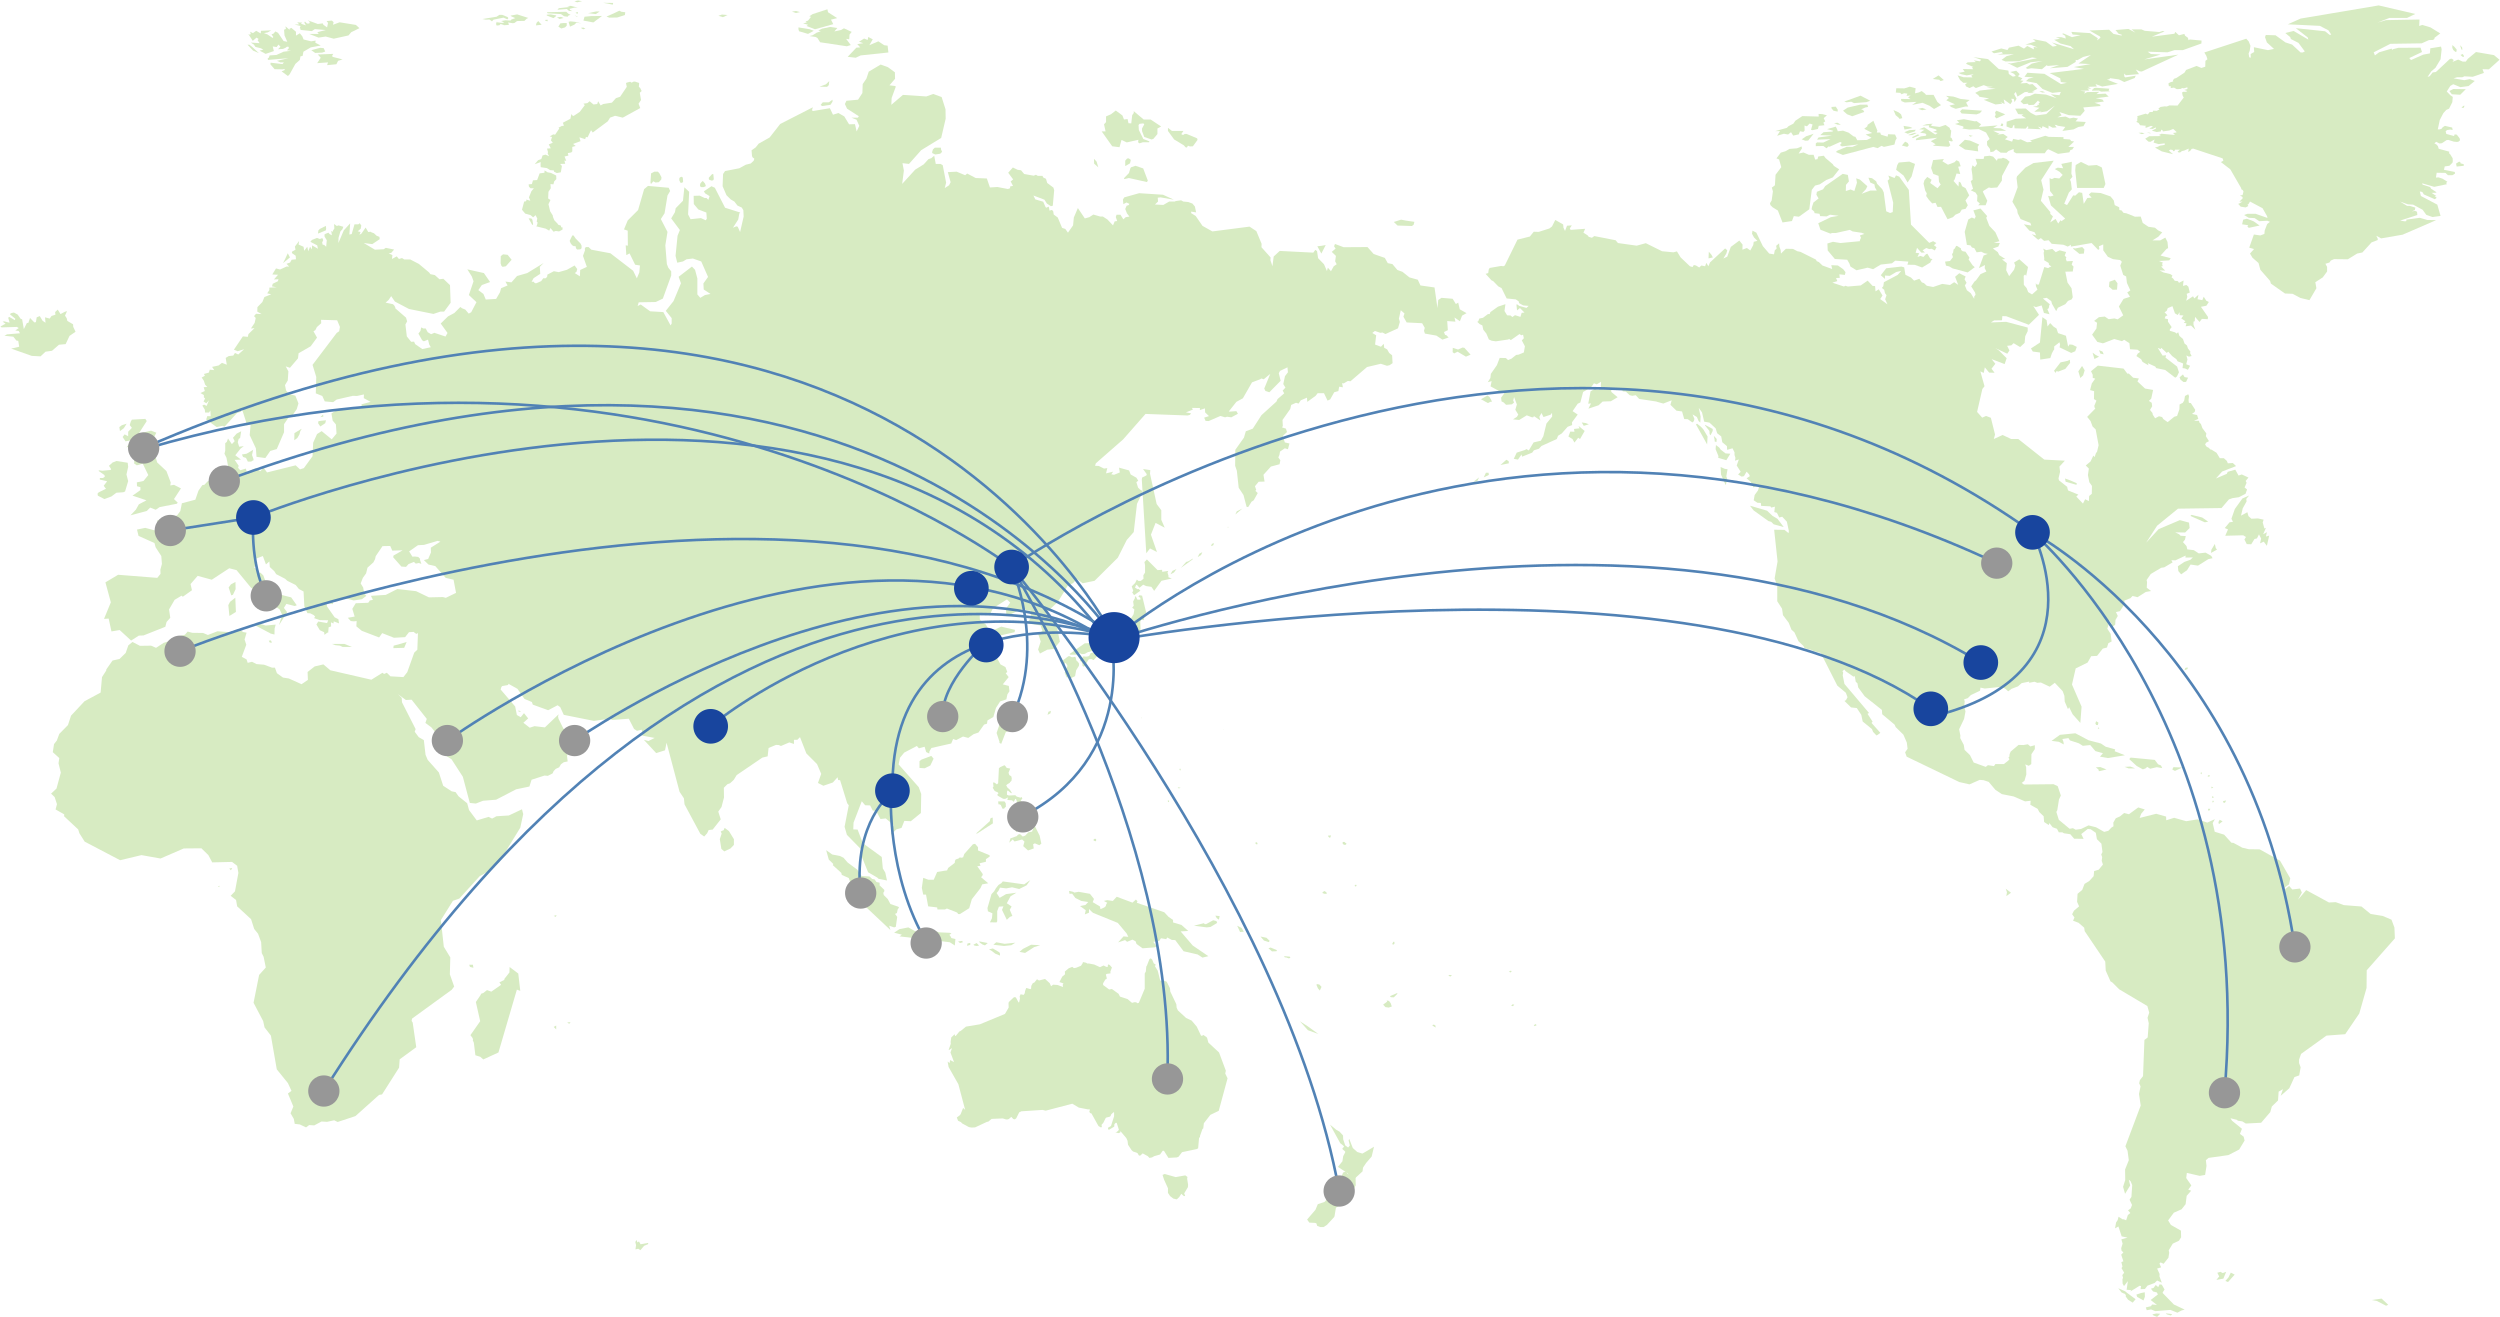 <?xml version="1.0" encoding="UTF-8"?>
<svg xmlns="http://www.w3.org/2000/svg" width="1615" height="851" version="1.1" xmlns:xlink="http://www.w3.org/1999/xlink" viewBox="0 0 1615 851">
  <defs>
    <style>
      .st0, .st1 {
        fill: none;
      }

      .st2 {
        fill: #18459e;
      }

      .st3 {
        fill: #d7ebc2;
      }

      .st4 {
        fill: #979797;
      }

      .st1 {
        stroke: #5182b5;
        stroke-miterlimit: 10;
        stroke-width: 1.7px;
      }

      .st5 {
        clip-path: url(#clippath);
      }
    </style>
    <clipPath id="clippath">
      <rect class="st0" x=".3" y=".3" width="1614.4" height="850.4"/>
    </clipPath>
  </defs>
  <polygon class="st3" points="725.5 283.9 740 267.4 767.2 268.4 768.7 268 769.4 267 766.1 266.4 770.6 264.6 770 263.5 775.2 263.6 775.1 264.9 778.4 263.8 778.5 266.4 781 268.8 777.9 269.8 778.8 271.9 780.8 272 788.4 268.7 791.4 269.6 792.7 269.2 795.4 269.6 799.7 267.3 798.7 265.6 794.5 265.9 793.8 265.8 798.7 259.6 802.9 257.3 808.8 247 814.1 245 814.8 244.5 816.4 245 820.6 241.5 816.7 251 817.5 252.6 820 253.4 827.3 246 826.1 241.1 826.9 239.6 831.7 237.3 832 240.5 830.1 243 829 248.1 830.4 250.4 828.6 252.3 829.6 254.1 825.3 257.8 824.6 259.4 814.9 268.2 809.3 276.9 804.8 278.6 803.6 282.7 798 290.6 797.9 300.9 799 304.1 800.2 315.1 803.3 319.8 805.3 327.4 806.3 327.6 808.5 324.1 809.9 323.2 812.5 318.5 811 317.1 811.5 316.4 810.7 314.1 813.1 311.2 816.9 311.1 816.2 306.7 821 301.4 826.6 299.9 827.1 297.3 825.8 295.5 826.5 293.9 826.9 291.7 830 289.6 832 290.2 833 286.5 830 285.8 828.7 281.6 831.4 279.1 830.7 276.9 828.2 276.1 828.7 275.2 828.5 271.3 833.5 264.2 834.1 261.6 837.2 260.2 838.9 260.7 840.3 258.6 844.3 256.9 844.5 259.6 849.9 255.7 851.2 254 855.3 254 857.6 258.8 859.3 258 861.9 253.4 864.6 252.6 865.1 249.8 867.5 250.2 867 247.5 868 247.7 870.7 246.1 872.4 246.3 883.1 237.1 892 235 896 236.3 897.7 235.9 899.6 234.6 899.3 229.5 897.4 228 896.1 225.7 894.2 224.7 893.9 222.1 892.1 224 888.3 222.6 889 216.6 886.5 215.1 888.2 213.8 891.7 215 893.1 214.8 895 215.8 903.1 212.1 904.3 208 903.7 205.8 904.9 200.4 907.3 202.5 906.6 204.6 908.7 208.3 918.7 208.8 920.4 211.8 919.9 213.7 920.5 215.5 927.9 216.8 931.8 219.4 935.8 218 934.3 216.5 933.5 216.3 932.8 214.5 935.3 213.3 934.9 207.4 940.2 207.8 939.6 205.1 943.1 207.5 944.5 203.9 947.4 202.3 943 199.8 942 195.5 940.5 196.4 938.4 193 931.2 192.4 929.1 193.8 928.6 199 926.7 185.7 917.6 184.4 915.9 180.7 910.5 179.2 906 175.6 902.7 174.4 899.5 170.6 896.5 170 894.6 166.6 887.4 164.1 883.4 159.6 868 159.7 862.4 157.6 861.8 159.1 862.8 160.6 860.3 162.7 863 165.3 862.5 168.8 863.5 170.7 861.6 172 859.8 175.2 857.8 172.9 857.2 175.1 855.3 170.7 851.5 166.8 850.8 162.2 849.7 161.4 848.4 163.2 826.7 162.1 822.8 165.7 822 172 820.7 168.1 820.8 166.3 814.9 159.7 815 157.5 811.6 149.3 807.2 146.4 783.2 149.5 776.8 145.9 772.4 139.5 769.5 137.7 769.5 136.7 772.7 137.2 771.9 133.4 770.3 131.5 767.6 130.5 764.4 130.2 763 129.4 759.4 129.9 759 130.2 755.3 130.2 751.5 132.4 746.1 132.1 748.1 130.2 747.9 127.7 749.7 127.5 758.3 129 751.3 125.8 735.9 124.8 726.3 127.5 725.4 128.9 725.7 131.9 727.7 130.8 729.6 131.7 729.1 132.5 727.8 132.9 726.9 135 728 137.8 729.6 139.9 727.2 140.3 725.7 141.7 723.8 138.7 721.3 138.7 720.8 140.2 721.7 142.8 720.1 143 719 145.6 715.4 141.8 712.5 139.9 710.8 139.9 706.3 138.6 703.7 140.3 700.8 141.1 696.3 134.4 693.7 140.5 693.2 145.6 689.9 150.3 688.2 147.9 686.1 147.2 683.3 140.5 680.7 138.6 680.4 136.6 679.7 135.7 679.1 135.7 678 136.1 677.5 133.5 675.8 134.2 675.4 133.7 673.9 130.3 668.8 128.8 667.6 126.3 674.7 129 676.3 131.5 678.9 133.2 680.1 132.9 681 122.9 680.5 121.2 676.5 118.2 675.7 115.5 674 114.7 673.4 113.6 670.4 113.6 669.2 112.9 667.8 113.5 661.6 112.4 659.6 110 657.4 109.7 654.3 108.2 651.3 111.6 654.5 115.9 652.9 117.2 654.4 120.1 652.6 120.4 652.5 121.6 651.1 122.1 644.3 120.8 639.5 121.1 637.5 115.3 630.3 115 624.8 112.1 623.5 113.2 618 110.9 612.3 111.2 614.1 117.7 613.1 119.7 610.3 121.5 611.2 118 609 106.7 607.6 105.9 604.5 105.9 603.5 100.6 601.6 102.2 599.8 102.8 596.7 106.2 591.2 109.6 582.8 118.8 583.9 110.2 583 105.4 587.2 105.9 595.1 97 608 89.1 610.9 76.7 610.8 70.6 608.3 62.7 602.9 60.7 598.4 62.3 583.3 61.3 575.8 67.7 576 63.3 578.6 56.2 578.5 55.6 574.6 55.1 578.2 50.9 578.1 46.7 573.6 43.4 568.9 41.7 561.2 46.3 559.7 50.8 557.3 54.3 557.1 60.1 554.3 64.4 546.8 65.1 545.8 67.2 547.2 70.2 554.8 75.1 554.2 76 550 76 553.3 77.3 555.1 81.3 553.4 84.9 552.3 80.2 548.5 80.3 545.4 75.2 541.6 73 538.1 74.1 536.1 69.9 525.3 71.7 524.5 71.3 525.1 69.3 504 80.1 497.2 88.8 490.1 92.8 488.2 95.2 485.5 97.1 485.8 100.8 486.2 101.7 487.3 102.5 486.9 103.8 485 105.6 481.8 106.4 477.6 108.7 468.4 110.5 467.1 112.4 466.8 120.3 469.3 126.1 472 128.8 474.4 130.2 476.4 132.8 479.2 134.1 480.2 135.8 480.4 139.9 478.1 149.9 476.6 146.5 475.7 146.2 473.5 147.1 476.9 141.8 477.6 137.9 478.2 137.3 468.4 134.2 461.8 121.3 459.6 120.3 454.7 123.6 455.5 124.9 458.4 126.7 457.6 129.1 456.4 127.9 455.2 127.9 452 126.4 448.1 126.5 448.2 131.8 451.1 135.3 456.3 137.3 456.6 141.3 455.9 142.3 452.8 140.9 446.1 141.6 444.5 138.5 445.2 123.9 442.1 121 441.2 129.7 436.5 134.5 436 137.1 433.6 141.1 439.2 148.6 437.7 152.3 436.4 165.3 437.5 169.7 441.2 168.9 443.5 167.5 447.6 167 453 168.9 457.4 178.9 454.4 183.1 454.6 187 459 189.9 455.4 190.6 452.4 192.4 450.5 190.2 450.5 179.9 449 174.3 447 172.2 438.4 178.8 439.9 183 435.1 194.5 430.1 200.8 433.9 205.5 433.9 209 433.2 210.2 428.5 201.6 420 201.1 413.9 196.7 411.9 197.7 412.6 195.3 423.6 195.1 428.2 192.9 433.6 178 433.6 175.3 431.7 172.9 430.8 170.6 429.8 158.5 431.2 149.8 426.9 141.5 429.3 137.8 431.2 126.3 432.9 123.4 432 121.3 418.6 120.1 416.1 122.2 412.2 135.7 405.5 142.4 403.1 148.2 405.5 149 405.6 158.7 404.2 158.5 404.6 164.8 406.7 163.7 410.3 171 413.4 171.5 413 176 411.4 179.8 409 174.9 394.3 163.6 382 161.3 380.2 159.6 378.4 159.6 377.8 160.6 377.9 161.7 376.6 165.3 379.1 172.4 374.8 174.4 374.6 178.5 371.3 176.4 372.4 175.6 372.9 173.8 371.2 171.5 366.2 174.3 360.9 175.8 357.8 175.2 353.6 177.4 353.5 178.6 352.7 179.7 351.6 179.8 351 179.7 349.6 181.6 346.7 182.9 345.9 183 345.3 182.7 344.9 182.2 344.6 181.9 343.4 182.1 344.7 179.7 349 176.9 348.7 172.4 351.2 169.9 340.6 176.4 334 178.3 330.4 182.4 326.5 181.9 327.9 184.4 323.7 186.2 323 188.8 320.5 193.1 313.8 193.5 312.3 189.9 309 187.4 311.3 184.1 316.6 182.2 312.6 176.4 301.9 174 304.8 178.6 305.9 181.7 302.9 190.6 307.8 195.2 304.4 201.7 302.8 202.6 300.6 200 298.4 199.1 297.4 198.3 293.5 202.2 289.4 204.4 284.7 209 289.1 215.1 287.8 217.4 280.6 215 278.5 215.9 276.3 214.6 275 212.2 273.5 212.2 272.1 211.5 271.6 213.8 270.3 215.5 272.7 219.8 273.8 220.5 276.5 219.4 277.3 222.6 278.3 224.3 272.8 225.5 268.2 222.3 267.5 220.7 265.6 220.8 262.8 217.3 261.9 209.6 263 207.6 262.3 205.2 255.4 199.2 255.3 198.4 254.6 197.2 253.8 196.5 249.1 195.5 251.1 193.7 252.7 191.3 255.1 194.8 264.2 199.6 280 202.8 284.5 201.3 286.9 201.3 291.1 195.6 290.7 184.2 286.4 180.1 283.9 180.4 280.9 177.7 278 177.1 277.2 176 270.6 170.5 265 167.6 261.1 167.6 259.7 166.7 257.7 167.3 256.3 165.6 253.2 167.3 253.5 164.8 251.1 163.7 252.7 163.4 254.6 161.2 249.2 160.1 247.9 161 242.2 161.3 235 157 240.5 157.7 245.3 154.5 245.1 153 243.3 152.3 241.6 150.7 240 150.1 239.4 149.7 237.9 149.9 236.2 147 233.5 150.9 232.2 151.7 232.9 149.9 231.1 149.4 233 147.8 233.4 145.7 232.4 144.2 231.5 144.9 229 144.9 227.2 151.2 225.7 151.5 226.2 144.3 222.1 148.8 218.6 157 218.7 153.6 219.9 149.5 221.2 148.1 221.8 146.5 218.7 145.6 217.6 146 215.8 144.7 216 147.6 215.1 149 215.1 149.7 214 149.2 214.4 152 212.9 151.2 212.2 150.3 210.4 151 209.6 151.5 209.7 152.9 211.1 155.2 210.7 159.4 209.3 158.1 208.5 158.2 208.1 156.7 208.8 155.1 208.2 153.8 206.6 154.4 204.8 153.7 201.5 155 200.5 156.2 204.9 158.5 205.4 160.7 201.6 158.5 201.5 161.1 200.3 159.4 199.1 162.3 198.5 159.4 196.5 162 196.1 159.4 192.9 158 193.2 155.7 190.5 159.3 190.9 161.3 188.6 162.6 188.6 163.5 191 165.2 191.2 167.5 188.4 167.8 187.4 169.6 185.1 170.4 186.8 172.2 185.1 172.2 180.9 174.1 178.3 173.4 175.9 177.3 179.6 177.5 177 180.5 179.9 180.4 179.5 181.7 176.2 183.3 175.7 185 178.7 185.6 174 185.8 174 187.4 172.6 189.5 175.2 190.1 170.8 191.9 169.5 195.1 166.3 198.4 166.2 201.3 169 202.9 165.4 202.7 164.1 204.2 165.2 205.4 164.5 208.6 162.1 212.2 164.4 212 160.5 215.8 160.1 217.6 156.9 217.3 151.1 225.9 153.5 226.9 157.7 225.6 153.9 229 151.8 228 150.7 229.7 147.8 230 145.8 231.2 146.5 235.6 143.4 234.4 141.2 236.1 137 237 138.4 239.1 135.5 238.8 134.9 240.7 131.7 241.6 132.4 242.7 130.3 243.9 131.7 246 132.5 248.5 133.9 250 131.6 250.1 132.3 252.6 129.5 253.9 131.7 255.2 131.7 256.7 132.5 257.4 131.5 259.4 133.3 260.5 135 258.6 133.5 262.2 131.8 261.4 130.7 262 132.3 264.6 132.5 266.5 135 266.5 135.9 265.2 136.1 268.9 133.9 268.8 133.2 271 140 275.9 143.7 275.1 145.1 275.6 153.1 266.8 155.7 266 156 263.3 159 272.6 159.1 274.8 161.9 274.4 161.3 281.1 165.3 289.6 165.7 295.1 171.4 295.9 174.6 291.3 178.8 290.1 183.5 279.2 183.5 274 187.3 268.4 188.7 268.6 191.7 264.3 192.8 260.6 190.8 255.6 186.4 254.4 184.8 252.2 184.1 248.8 185.9 245.8 186.3 239.9 184.6 236.7 187.3 237.6 192.5 231.5 192.9 228.2 200.7 223.7 204.8 218.1 202.5 214 203.7 213.3 204.7 211.3 207.5 208.8 207.4 206.6 217.8 206.9 219.6 211.2 219.1 214 217.5 215.1 201.9 235.7 204.3 243.5 204 254.1 208.2 255.8 209.8 259.3 215.2 259.8 217.5 258.1 227.9 255.7 230.6 255.8 235.1 254.8 235 257.2 239.4 259.6 233.5 261.2 233.7 263 218.7 264.1 214.1 267.1 214.9 271.7 217 274.2 217.4 280.1 214.3 283.8 207.8 278.5 204.8 280.4 202.3 286 201.9 294.7 196.3 302.4 193.8 303.2 191 300.6 172.5 305.2 170.3 302.1 168.2 304.4 165.1 302.4 159.5 305.1 158.8 302.7 155.2 303.8 153.8 302.2 154.2 300.9 151.6 297.1 155.7 296.9 152 294.1 155.4 289.8 157.5 288.2 154.5 288.6 153.6 285.7 154.2 283.5 155.1 283 155.8 278.6 152.9 280.1 150.5 282.8 151.6 285 149.8 286.9 147.3 283.3 146.5 285.5 145.5 286.3 145.5 291.2 145 293.1 146.3 295.7 147.9 304 147.6 307.7 146.1 308.2 141.8 307.4 139.5 309.2 135.7 310 134.2 310.9 132 313.2 130.7 313.4 128.2 317 126.2 322.8 117.5 325.1 116.5 330.1 114.5 332.8 111.1 334.7 108.5 338 101.5 336 103.1 341.2 99.8 342.6 93.8 341 88.5 342.1 89.5 346.2 99.8 350.8 100.5 353.5 104.2 359.2 104.6 364.3 103.6 368 103.7 370.7 101.6 373.3 76.3 371.3 68.1 376.2 71.6 389.1 67.2 399.8 70.2 399.6 72 407.9 77.3 407 84.7 413.8 89.7 410.6 92.7 410.5 106.8 404.9 107.6 401.8 110 399.1 109.2 393.7 112.8 387.5 117.3 384.8 118.1 385.5 124 381.3 123.1 377.3 127.7 372 136.8 374.5 148.1 367.1 152.8 368.3 162.1 379.6 173.8 387.7 176.7 391 180.6 393.6 182.3 397.2 180.2 403.9 185.5 395.5 183.4 392.7 185 390.1 190.4 391.5 191.7 391 188.1 385.9 181.4 384.2 181.2 380.8 176.6 380.4 171.5 375.5 170.1 371.7 168.3 370 166.8 370 165.3 367.3 164.2 366.6 166.3 363.3 164.1 361.4 169.8 359.2 171.8 364.6 174 362.7 174.3 366.3 177.2 369 178.4 370.9 184.2 373.9 185.6 375.2 191 377.9 193.1 380.5 196.1 382.1 196.6 391.7 198.6 396.1 200.4 396.2 202.6 397.3 203.6 398.3 202.9 399.3 206.6 400.6 212 400.7 211.3 402.5 205.6 401.5 204.4 403.4 206.6 407.1 209.4 408.4 209.6 410.1 211.6 408.6 212 408.8 212.3 405.2 213.9 404.7 213.8 402 215.4 402.8 215.6 401.4 219 402.7 218.6 400 216.2 398.8 211.2 391.7 211 389.3 215 390.3 215.4 387.7 224 386.7 228.5 387.9 233.8 387.1 236.7 384.9 235.3 383.5 234.6 379.5 233 376.9 234.4 373.3 236.5 370.4 237.4 366.7 241.2 363.3 242.3 361.2 242.7 359.3 247.1 352.8 252.1 352.7 253.4 355.7 260.1 355.5 254.2 358.9 254 360 259.3 366 262.3 366.2 263.9 364.4 267.4 363 268.6 364.1 270.6 363.7 272.2 364.3 271.3 361.6 271.4 361 270.2 359.8 268 359.5 266.4 359.6 264.3 356.2 270 352.2 273.9 352 282.7 349.4 284.5 349.9 278.3 353.8 278.4 356.9 276.6 361.1 273.8 361.8 276.8 364.7 281.2 365.7 287.9 373.3 293 374.5 294.6 383 288 386.2 286.1 385.7 277.1 385.9 268.8 381.9 256.7 380.5 249.2 384.3 239.6 384.9 240.9 387.5 238.9 387.9 238.2 389 237.8 389.4 229.8 389.7 227.6 393.3 229.1 398.3 224.7 399.1 226.6 401.2 228.6 401.4 230.4 401.2 230.2 404.6 233.7 407.5 244.9 411.8 246.9 409 254.5 412 261.7 411.6 264.2 408.4 267.3 408.2 268.1 409 269.2 409.5 270 408.9 269.6 419.7 267.6 421.6 263.1 434.2 260.6 437.4 252.2 436.9 249.9 434.6 248.1 435.4 247.1 434.6 239.9 439.1 213.4 433 208.9 429.2 203.3 430.5 198.7 434.1 198.9 439.2 194.8 442 186.6 438.3 182.8 437.7 178.9 434.9 177.6 431.3 175.7 431.3 170.6 429.4 165.7 429 162.8 427.5 160 428.2 159.3 426 156.2 424.3 159.1 416.5 158 413.1 159.3 408.7 157.1 408.3 154.3 406.5 148.6 408.4 140.5 407.8 134.3 410.2 131.2 408.9 124.2 408.8 121.2 408 119.5 410 113.3 411.8 110.1 413.9 105.7 415.3 100.8 418.5 97.6 417.1 90.4 417.2 85.6 414.7 82.9 416.9 81.2 421.8 77.2 425.7 72.7 426.7 68.7 432.4 68.6 433.2 65.9 437.4 65 447.4 54.6 453 45.9 462.3 43.9 468.4 38.3 474.1 36.7 478.4 34.9 480.7 34.1 485.9 38.3 489.7 37.8 493.1 39.3 499.1 36.5 509.4 33 512.7 35.3 514.9 36.8 519.5 35.9 522.9 41.5 526.1 41.4 527.3 50.5 535.8 51.3 538.3 54.7 543.7 77.6 555.7 91.4 552.4 103.7 554.6 118.7 548.1 130.1 548 134.6 552.4 137.1 557.1 149.9 556.8 153.2 559.3 154 563.9 151.8 575.8 149 578.7 152.5 581.4 153.2 585.5 162.2 593.8 164.2 600.1 166.7 603.2 168.7 608.6 169.1 615.7 170.3 618.1 171.7 625 167.4 629.8 163.8 647.8 170 659.6 170.9 663.7 175 669 178.8 690.8 186 699.7 188.3 704.7 186 706.4 189.5 714.8 187.7 719.2 189.8 722.8 190.4 726 193.7 726.4 197.7 728.3 199.7 726.8 203 727 207.7 724.5 211.3 724.7 215.9 723.7 218.1 724.8 229.6 721 244.9 707.3 246.8 707 257.8 689.7 258.2 684.3 268.9 676.5 266.6 660.6 265.9 659.5 266.2 658 291.8 639.4 293.4 637.3 290.6 629.4 290.9 618.5 286.7 611.6 284.8 594.4 292.6 581.9 296.7 580.5 309.9 566 316.6 562.3 318.4 559.9 322.3 557.2 336.1 534.7 338 525.9 337.2 522.8 328.7 526.8 320.7 527.3 317.9 528.8 315.6 527.7 308 530 303 523.3 301.8 518.9 296.2 514.4 294.3 511.7 291.8 511.2 286.3 507.6 283.5 499 276.3 490.9 274.9 487.6 273.8 478.1 270.5 476.2 267.9 472.7 268.5 471 259.7 453.7 259.5 450.8 257 448.4 262.2 452.2 265.9 452 275.7 464.4 274.8 467 278.7 469.9 284.3 477 284.8 478.8 283.9 481.6 287.3 487.7 291.7 490.5 299 501.8 303.5 518.7 307.4 519.1 312 517.3 320.5 516.6 333.4 509.9 342 508.1 343.4 503.7 351.8 501 353.9 501.2 357 499.6 357.6 498.2 359 496.7 361.2 495.7 362.4 493.7 364.2 492.4 366.7 491.9 366.3 488.3 367.6 485 368.6 486 371.1 484.2 374 480.1 375 476.9 373.2 475.9 370 472 364 470.8 360.8 464.3 360.5 462.8 360.9 461.4 352 469.9 345.3 469.1 342.2 470.1 338.1 466.9 341.2 464.1 338.5 460.7 336.4 463.3 333.9 461.9 332.8 456.4 323.4 445.4 323.9 443.8 324.4 443.2 328.3 442.5 328.4 441.7 334.3 445 338.8 451.5 343.6 453.5 344.2 455.2 354.1 458.8 360.2 455.6 361.9 456.8 364.2 461.8 383.7 465.7 394.5 464.2 395.2 465.1 406.2 464.3 409.6 470.9 411.5 472.1 414.6 471.4 414.9 475.2 422.9 476.7 418.9 478.7 415.9 477.9 423.9 486.5 429.6 484.7 430.6 479.8 439 511.5 441.8 515.7 442.2 519.6 452.4 538.6 454.9 540.4 456.8 538.3 457.8 536.2 460.4 535.9 465.6 529.3 464 524.3 466.1 521.3 467.7 515.2 467.6 508.9 469.9 506.6 471.6 506 474 503.8 475.9 500.7 492.5 489.4 495.9 488.6 496.5 483.2 501.3 481.2 503.1 481.3 504.5 481.9 509.9 479.6 512.9 480.6 512.9 477.9 515.1 477.9 516.8 476.2 520.9 486.7 527.8 493.6 530.5 499.9 528.4 505.8 531.9 507.6 538 505.5 541.1 502.1 541.4 503.9 542.7 504 547.3 518.9 548.3 520.2 545.6 534.1 547.1 539.3 556.2 548.6 555.9 551.4 560.8 563.5 566.7 566.9 567.5 567.7 573 568.8 571.9 563.7 570.3 561 569.6 553.6 557.4 544.7 554 535.9 551.2 535.8 551.4 531.4 556.7 517.6 558.9 520.2 562.1 520.3 563.8 523.6 566 523.9 568.8 529.1 572.2 528.7 577.2 532.9 575.5 539.3 579 535.8 582.4 534.8 584.2 530.3 588.4 530.5 594.9 525.2 595.1 512.9 593.5 508.5 580.5 493.8 581.4 489.5 584.1 486.2 592.3 481.9 593.6 483.4 597.3 482.4 598.3 485.8 600.3 486.8 600.4 485.4 601.7 483.2 614.5 480.3 615.7 477.4 617.7 478.1 622.1 475.8 625.5 476.7 628.9 474.3 632.1 473.2 635.7 468.1 637.6 467.5 637.9 465.4 641.7 463.2 643.4 457.3 646.1 453.1 650.1 451.8 650.8 448.5 652.1 446.6 651.7 443.1 647.8 442.1 651.6 437.4 649.7 434.9 650.7 434.1 649.5 430.9 646.3 429.2 639.9 417.3 646.7 410.4 655.4 408.4 655.7 406.9 646.8 404.8 640.6 407.6 638.9 407 636.9 403.5 633 400.2 632.9 397 639.8 396.3 641.4 393 650.5 387.2 652.6 389.3 649.8 393.3 650.2 398.1 658.5 394.1 662.2 393.5 663 394.3 666 394.6 665.8 399.2 663.8 402.2 665.4 403 672.2 404 673.4 407.6 672.3 408.4 670.5 409 672.3 414.4 670.6 419.6 671.8 422.2 676.5 419.7 680.8 419.2 684.7 414.5 682.3 402.7 676.2 395.5 683.4 388.8 689.8 378.3 693.2 376.7 695.6 374 699.4 376.8 707.1 375.2 722.1 360.3 727.9 348.8 732.4 343.7 734.5 325.5 738.1 318 737.5 316.8 737 316.5 736.5 316.3 735.2 315 734.1 311.5 735.3 310.5 734.1 308.6 730.4 306.5 729.4 303.9 722.9 302.1 723.4 305.2 719.7 306.7 717.9 306.4 719.1 304.7 714.5 305.8 715.3 302.4 713.2 302.7 709.8 301 707.4 300.9 707.9 299.3 725.5 283.9"/>
  <path class="st1" d="M575.56,512.45s-3.06,52.95,23.59,97.35"/>
  <polygon class="st3" points="553.8 577.3 556.4 579.5 558.2 584.8 575.2 600.8 574.4 598 577.6 599.1 578.7 598.7 579.6 592.3 578.2 590.4 579.4 589.8 579.9 587.5 580.8 586.2 580.2 585.7 575.2 584 573.5 580.8 570.9 578.2 570.6 576.8 571.3 575.7 571.2 574.8 568.1 571.8 568.3 571.2 568.2 570.6 568.2 570.2 566.2 569.8 565 568.1 563.4 567.8 561.7 566.2 556.6 565.9 553.8 561.8 547.6 557.2 544.9 554.1 542.7 553 537.6 552 533.7 549.2 535.4 555.3 538.3 558.1 538 558.9 543.5 563.9 543.8 565.2 548.3 567.2 550.3 572.6 552.7 574.8 553.8 577.3"/>
  <path class="st1" d="M575.56,512.45s-24.16,18.95-19.76,63.85"/>
  <rect class="st0" x=".3" y=".3" width="1614.4" height="850.4"/>
  <polygon class="st3" points="1315.8 154.2 1316.7 154.9 1318.4 153.8 1320.5 155.6 1323.4 155.2 1325.4 157.5 1332.9 158.1 1335.8 159.3 1337.8 158.1 1337.8 159.3 1351.2 157 1355.4 161.4 1356.2 160.9 1355.9 159.1 1358.7 157.9 1358.7 161.7 1361.7 165.9 1365 167.4 1369.6 168 1370.7 169.1 1369.7 171.6 1371.6 177.6 1373.5 178.6 1374 182.8 1376.2 187.6 1374.2 188.9 1376 191.7 1371.8 193.1 1368.8 198 1371.6 203.7 1368 206.3 1365.9 205.7 1362.2 206.2 1359.7 204.5 1355.9 204.9 1352.8 207.3 1354.7 208.5 1354.3 212.2 1351.5 216.2 1354.9 220.9 1358.5 221.8 1365.8 219 1370.8 220.4 1372.2 219.5 1375.6 221.7 1376 225.6 1380.8 225.9 1382.6 227.3 1381 228.4 1380.1 230 1383.2 232.1 1384.1 233.8 1387.9 236 1387.5 234.6 1392.3 236.8 1392.9 237.8 1398.7 239 1405.2 244 1406.3 243.2 1407.6 240.5 1406.4 236.8 1398.9 231 1399.3 229.5 1397 229.7 1393.9 224.7 1395.8 225.5 1396.2 224.7 1399.7 228 1400.7 227.2 1403.2 230 1406 232.1 1406.7 233.4 1410.3 234.8 1409.9 237.8 1411.5 238 1413.4 238.9 1414.8 236.3 1412.3 235.3 1413.1 232.2 1412.4 229.6 1414 230.4 1415.8 230 1414.8 228.1 1415 227.1 1413.4 225.1 1412.8 223.2 1411.2 221.9 1410.2 219 1407.9 217 1407.1 214.6 1406.1 215.5 1405.1 214.7 1401.7 213.7 1401.7 212.8 1402.9 211.3 1400.5 207.8 1400.5 206.2 1398.4 205.7 1398.9 204.3 1400.2 203.7 1398.3 201.7 1399.7 200.8 1400.4 199 1403.4 197.8 1405 202.4 1406.8 203.5 1408 201.7 1408 203.6 1410.5 203.8 1409.1 205.7 1411.8 207.5 1410.7 208.5 1412.5 208.9 1411.9 210.8 1415.4 210.3 1418.2 213 1417 209.8 1417 207.8 1417.8 207.5 1418 204.7 1420.9 208 1422.4 206 1426.2 206.2 1426.4 204.8 1421.8 198.2 1425.3 197.5 1426.9 195.1 1425.3 194.3 1423.6 191.7 1422.7 193.9 1419.6 193.3 1420.2 190.4 1417.5 192.8 1416.7 191.4 1412.3 194.3 1413 191.7 1412.6 189.8 1414.6 189 1413.7 185.2 1412.4 184.1 1410.2 184.7 1410.6 181.2 1407.6 182.7 1406.9 181.6 1404.9 181.4 1403.8 179.9 1402.8 179.2 1403.4 178 1402.1 177.1 1397.6 176 1395 174.7 1398.7 174.8 1396.1 172.2 1397.1 171.9 1396.7 170.4 1397.3 169.7 1394.7 168.6 1401.3 168.2 1402.3 166.8 1395.7 165.1 1399.6 160.8 1400.6 160.3 1400.2 156.3 1398.8 153.5 1395.5 155.3 1390.5 155.3 1394.3 152.9 1396.8 150.1 1394.1 148.8 1392.1 147.1 1387.9 146.5 1384.2 144 1382.9 139.9 1379.2 140 1373.7 137.8 1371.8 137.5 1370.5 135.9 1369.1 135.7 1369 133.9 1366.1 132.5 1365.5 129.5 1363.4 126.9 1357.1 124.7 1350.9 124.3 1349.4 125.7 1351.2 127.7 1348.4 127.9 1346.1 131.7 1345.1 124.6 1343 124.2 1340.6 126.4 1339.3 126.2 1335.3 132.5 1333.5 131.6 1336.5 124.4 1338.4 122.3 1337.8 117.4 1337.2 116.1 1338.8 114.2 1338.1 112.2 1338.4 104.5 1331.6 105.9 1332.8 108.7 1329.3 108.3 1327.4 109.2 1330.5 111 1332.5 113 1330.3 115.3 1327.2 114.9 1325.5 115.7 1324 115.1 1324.3 123.4 1326.6 126.3 1324.6 126.9 1323.1 126.5 1324.9 132.7 1334.1 141.2 1331.7 142.9 1331.2 142.2 1329.6 144.4 1327.9 141.4 1324.4 143.7 1326.2 139.8 1324.5 138.2 1324.5 137 1318.4 129.7 1320.1 122.5 1318.6 116.4 1326.7 103.8 1313.7 105.3 1308.4 108.3 1303 113.9 1302.7 115.1 1303.4 121 1300 130.3 1303.1 135.6 1303.4 137.7 1305.3 141.5 1311.6 144 1312.2 145.7 1307.4 144.9 1311 149 1314.3 150 1315.4 152.1 1312.5 151.3 1315.8 154.2"/>
  <polygon class="st3" points="1070.2 259.5 1074.5 260.7 1079.9 258.6 1079.1 261.5 1083 265.3 1086.6 265.8 1088 270.7 1090.3 270.8 1093.3 272.9 1094.2 272.1 1094.6 270.6 1093.4 267.7 1096.2 269.4 1097.3 272 1098.4 273 1098.6 269.1 1097.4 263.5 1099.5 266.4 1100.9 272.4 1104.3 273 1108.3 276.7 1109.3 279.9 1111.9 281.9 1112.6 285.7 1115.6 288.2 1115.7 290.6 1119.2 289.6 1120.5 292.2 1120.5 293.9 1121.1 295.8 1120.8 297.6 1123.3 296.8 1121.9 300.7 1124.5 304.8 1122.8 306.5 1125.1 307.9 1126.6 307.6 1128.3 304.7 1129.9 306.4 1130.4 307.6 1128.3 309 1130.9 311.2 1132.7 314.9 1136.9 313.1 1135.6 316.9 1133.5 319.8 1132.9 323.2 1135.3 324.8 1137.5 324.9 1137.7 326.8 1143.7 327.1 1144.2 327.9 1146.6 327.3 1146.2 330.8 1147.9 331.3 1149.4 334.3 1151.3 333.8 1154.3 337 1155.6 343 1155.4 344.4 1152.8 342.3 1146.1 342.2 1148.3 362.7 1146.4 373.7 1148.1 378.4 1148.1 388.4 1151.2 393.2 1151.8 397.4 1155.5 402.3 1157.3 406.8 1159.2 408.5 1161.8 414.2 1165 417.3 1165.8 418.8 1170.1 419.8 1171.5 420.6 1176.2 421.8 1186.9 442.9 1192.4 447.5 1193.5 450.4 1192.5 452.3 1191.5 452.8 1195.8 457 1199.5 457.4 1202.4 461.8 1203.3 466.1 1209.3 471 1210 472.8 1212.2 475.1 1213 474.7 1214.7 473.4 1209 467 1209.7 466.2 1206.4 461.1 1207.4 460.6 1191.5 441.8 1190.4 436.3 1190.7 434.4 1190.2 433.6 1191.4 432.5 1192.3 433.6 1197.3 437.1 1198.2 436.8 1198.8 440.4 1199.9 441.4 1200.4 444.1 1204.6 449.8 1215.7 458.6 1215.9 461.4 1223.9 468.1 1224.6 469.7 1229.6 474.6 1231.8 479.7 1232.3 483.7 1230.7 486 1231.7 488.8 1265.7 505.2 1272.3 506.7 1278.9 503.8 1281.4 504 1284.7 505.1 1289 510.2 1293.2 513 1300.8 514.5 1308.2 517.7 1311.8 517.3 1311.6 519.9 1316.3 522.5 1317.4 524.6 1320.2 527.3 1320.5 531 1323.5 533 1323.9 531.7 1326 534.4 1328.8 535.4 1330 537.7 1332.3 537.7 1333.3 538.3 1337.4 538.9 1339.9 541.8 1346 541.9 1344.5 538.8 1348.7 535.5 1350.6 535.7 1353.9 538 1354.6 542.1 1357.5 545 1358.2 550.4 1357.4 552 1358 553.7 1357.7 556.1 1358.5 558.5 1355.8 561.8 1352.8 562.7 1352.5 566 1349.7 569.1 1346.6 571 1345.1 574.9 1342.1 577.4 1341.8 582.6 1343.1 585.5 1339.8 588.3 1338.6 590.6 1340.1 592.7 1339.2 594.8 1342.7 596.1 1346.4 599.3 1346.7 601.5 1360 621.2 1360.3 627 1363.4 634 1364.5 634.6 1369 639.1 1387.2 649.9 1388.4 654.2 1387.3 657.5 1388.1 661 1387.4 670.2 1385.3 671.8 1384.4 695.2 1382.4 697.7 1381.9 699.8 1382.8 701.8 1381.8 706.7 1382.9 714.2 1373 740.5 1374.4 743.4 1375.2 749.5 1372.8 755.5 1372.9 762.3 1371.5 766.7 1372.8 771.2 1376.1 765.8 1375.2 762.1 1376.4 763.1 1377.4 765.6 1376.9 773.2 1375.7 775 1377.3 778.4 1376.4 780.7 1374.7 781.9 1376.2 783.6 1374.6 784.9 1373.5 788.3 1372 787.7 1371 787.6 1368.6 786 1368 788.2 1367 789.7 1366.3 793.5 1368.5 792.3 1370.6 798.7 1374.4 799.5 1370.4 800.6 1371.2 803.4 1370.3 806.3 1370.5 807.9 1371.7 809.1 1370.3 810.5 1371.7 814.8 1370.4 815.3 1371.1 818.2 1370.5 819.2 1372.2 822.2 1371 823.7 1371.5 825.6 1371.1 826.2 1371.2 829.2 1372.1 830.8 1374.6 827.6 1373.8 833.2 1376.7 833.4 1376.2 834.3 1382.2 830.6 1383.1 830.8 1382.8 832.8 1385.6 832.7 1387.3 830.5 1391.9 828.8 1393.5 827.2 1396.5 828.6 1395 824.5 1395.1 823 1393.5 819.5 1396.1 818.7 1395 816.3 1395.7 815.5 1397.7 816.4 1400.8 812.5 1401.3 809.3 1401 807.7 1403.6 803.4 1407.6 801.5 1409 799.3 1408.9 795 1402.4 791.3 1400.6 788.4 1404.3 783.4 1409.3 781.2 1411.9 777.9 1412.6 772.5 1415.5 769.2 1413.6 768.5 1415.6 765.8 1412.3 761 1412.7 757.7 1421 759.6 1424.5 759 1425.4 753.2 1425 749.5 1426.7 748 1439.5 746.2 1446.5 742.6 1450 736.8 1449.4 734.3 1447 732.5 1448.3 729.2 1441.9 724 1440.9 722.4 1445 723.4 1445.7 724 1448.5 724.4 1450.8 725.8 1460.7 725.3 1466.6 718.4 1467.6 714.8 1471.6 710.9 1472 705.2 1474.8 703.6 1473.3 707.9 1478.9 703 1482.2 695.8 1485.3 694.7 1486.2 689.5 1485.2 686.7 1485.2 684.5 1486.5 680.8 1502.9 669 1515 668.1 1524.1 654.7 1528.8 638.2 1528.9 626.8 1547.1 606.2 1546.8 599.2 1544.9 594.1 1539.2 591.7 1531.4 590.4 1525.5 585.6 1514.1 584.7 1508.9 582.8 1504.5 583 1489.8 575 1484.5 581.2 1487 576.6 1485.8 574 1480.8 574.6 1478.8 572.3 1475.7 574.8 1476.2 573.1 1478.7 571.3 1479.5 567.4 1472.9 556 1459.8 548.7 1452.7 548.6 1448.5 547.6 1442.8 544.5 1441.5 544.4 1436.8 539.2 1430.7 537.3 1429.4 531.7 1430.8 529.2 1425.9 531.4 1419.7 529.3 1412.3 530.5 1404.5 528.3 1399.4 529.9 1399.3 527.5 1392.9 525.7 1382.2 528.4 1383.2 525.7 1385.5 522.9 1381.3 521.6 1375.3 526 1372.2 525.2 1369.5 527.4 1366.8 528.6 1365.2 531.4 1365.3 533.8 1364 534.6 1362 536.7 1359.3 537.4 1354 534.4 1349.2 533.2 1344.4 535.5 1340.9 536 1339.1 535 1337 535.4 1330 529.6 1328.4 524.5 1329 523.4 1330.1 516.5 1331.3 513.9 1329.3 507.9 1326.6 506.6 1307.5 506.8 1306 505.8 1307.8 504.4 1309 500.3 1308.9 495.6 1308.3 493.8 1310.6 494.7 1312.2 493.6 1312.3 487.2 1314.5 483.9 1314.5 481.4 1311.6 482.2 1310 480.8 1307.1 481.3 1304 481.2 1298.9 485.5 1298.2 487.2 1298 489 1297.4 489.4 1298.1 490.4 1297.4 491.3 1294.5 493.6 1289 493.6 1288.1 494.9 1284.2 494.3 1282.8 495.4 1275 492.6 1272.6 487.8 1269.1 484.4 1268.6 481.2 1266.3 476.8 1266.4 475.2 1265.6 471.1 1268.8 464.4 1269.7 459.6 1268.9 456.2 1269.2 453.1 1268.8 451.8 1271.2 451 1273.2 449 1279.1 446.2 1279.4 444.2 1282.2 444.8 1292.7 443.7 1295.4 444.9 1297.3 446.6 1299.4 445 1303.6 443.4 1306 441.3 1310.9 440.3 1310.8 441.1 1314.3 440.4 1316.1 441.1 1318.4 440.9 1324.1 443.6 1327.4 441.1 1332.5 446.5 1333.6 449.5 1333.8 453.2 1335.9 458.1 1336.7 456.9 1338.9 461.4 1343.9 467 1344.7 456.5 1338.5 442.2 1340.9 431.8 1348.6 428 1350.9 423.9 1354.7 423.7 1358.4 419 1361.1 418.3 1362 415.5 1364.1 414.4 1363.5 409.5 1361.3 406.1 1362 404.1 1362 401.8 1362.5 400.8 1364.1 402.9 1363.2 405.5 1363.8 405.4 1366.4 403.6 1366.6 400.5 1368.1 397.9 1366.9 395.4 1369.5 394.8 1372.5 390.1 1372.3 388 1376.3 386.4 1377.6 385 1380.8 385.8 1386.2 382.4 1389.6 381.8 1386.8 379.7 1387 376 1386.7 374.7 1389.4 370.8 1396.1 366.8 1398.1 366.5 1403.5 363.3 1402.7 361.9 1405.3 362 1411.9 358.9 1411.8 360.2 1416.6 360.1 1415 361.6 1411.1 363 1406.9 365.8 1407.2 368.9 1409 371 1412.8 368.4 1415.1 364.7 1419.9 365.4 1426.6 361.2 1429.3 360.6 1428.6 359.3 1428 358.8 1424.8 357 1420.4 357.5 1417.2 355.4 1413 354.9 1412.5 352.8 1410.2 350.2 1411.5 348.6 1412 346.3 1408.7 346.1 1407.7 345.1 1405.2 343.9 1411.6 344 1414.5 341.1 1414.1 337.6 1408.2 336 1394.5 341.8 1386.4 350.6 1393.5 339.6 1407 328.6 1435.1 328.2 1439.9 322.6 1442.2 321.8 1446.3 321.2 1450.6 319 1451.6 316.2 1450 314.9 1451.3 311.9 1450.7 310.7 1452.5 308.5 1448.2 306.5 1446.1 307.2 1444 303.4 1439.1 304.8 1438.5 306.1 1431.5 309.1 1435.5 304.6 1444.5 301.1 1442.4 299.1 1439.2 299.3 1438.5 297.7 1436.6 296 1434 296 1431.9 292.5 1428.7 290.5 1427.8 290.3 1427 289.4 1425.5 288.6 1424.5 287.2 1425.1 286 1427 285 1425 281.8 1425.3 280 1422.7 276.5 1421.8 273.9 1420.9 273.1 1420.5 271.8 1417.3 271.9 1420.1 270.6 1419.3 268.1 1416 267.4 1417.8 266.1 1418.1 264.7 1415.3 260.4 1414 260.2 1413.8 258.4 1414.1 255.9 1413.6 254.7 1411.5 255.8 1411 258.7 1410.1 260.2 1408 261.3 1407.9 264.4 1406.4 268.7 1404.6 269.2 1400.3 272.7 1397.5 270.7 1396.7 269.4 1394.7 268.9 1392.2 270.2 1390.7 267.9 1390.5 266.8 1388.9 264.8 1390.3 262.5 1390 260.2 1388.2 259 1389.7 257.5 1390.9 251.9 1385.7 251 1380.8 246.4 1381.7 244.5 1378 244 1375.2 241.3 1374.3 241.4 1371.8 238.1 1355.2 236.2 1350.8 239.8 1351.9 242.1 1351.9 244.1 1353.5 244.6 1351.3 247.7 1350.2 252 1352.8 252.7 1352.7 257.8 1354.3 258.8 1352.9 262.2 1353.2 263.5 1353.6 263.9 1348.3 269.3 1350.5 272 1351.8 275.5 1353.8 277.4 1355.7 287.6 1354.7 291.8 1354 292.7 1353.1 295.3 1352.3 294.3 1350.5 298.1 1347.4 300.7 1349.4 302.7 1348.8 306.9 1349.7 311.5 1351.4 313.9 1351.3 319 1349.6 320.4 1349.4 323.7 1347 322.5 1345.6 325.3 1341.3 320.8 1342.6 319.5 1336.1 316.9 1335.7 316 1335.4 314.5 1330.1 310.3 1329.8 309 1330.8 304.8 1330.4 301.4 1333.9 297.6 1320.6 296.9 1303.8 283.6 1299.2 283.6 1293.7 281 1288 283.6 1288.8 280.7 1286.1 269.9 1283 268.7 1280.5 269.8 1277.2 266.1 1280.6 251.3 1282 249.5 1279.3 239.9 1281.5 240.9 1282.2 237.3 1285 240.7 1288.5 240.8 1286.5 238.2 1289 235 1286.6 232 1295 235.2 1296.3 231.4 1291.3 226.4 1289 224.9 1296.7 228.5 1298.1 226.4 1296.6 223.4 1299.3 223.1 1300.8 221.7 1305 224.2 1307.9 221.5 1308.3 217.2 1309.9 213.9 1309.9 211.6 1296 207.9 1286.1 208.3 1288.2 207 1293.3 206.9 1293.5 204.2 1296.1 204.3 1310.6 209.8 1317.2 203.4 1313.5 197.7 1315.2 198.4 1318.9 197.3 1320.4 202.2 1324 203 1322.6 199.7 1323.5 199.1 1323.8 197.2 1324.2 196.6 1319.7 192.8 1322.2 192.4 1325.1 194.5 1325.6 196.3 1328.3 201 1329.4 198.8 1334.2 196.5 1335.9 194.4 1338.3 193.4 1339 192 1338.2 186.2 1335.6 182.5 1334.2 175.5 1339 175.4 1339.5 172.2 1338.3 171 1339.1 168.6 1335.1 168.8 1334.5 167.2 1334.9 166.3 1333.8 165.1 1334.7 162.8 1330.5 161.7 1328 162.9 1325.8 160.8 1321.9 161.6 1319.9 160.6 1320.5 162.3 1320.2 163.4 1320.6 167 1320.5 168.1 1323.5 169.9 1323.6 171 1325.2 172.2 1324.2 172.5 1323.1 173.2 1320.6 172.5 1317.1 183.8 1315.7 183.8 1315.1 182.9 1315.2 184.8 1316.2 187.1 1312.7 190.2 1310.2 188.7 1309.2 186.1 1307.4 184 1307.3 178.2 1308.2 177.3 1308.9 178.2 1310.1 172.5 1304.5 167.5 1301.1 169.6 1301.9 171.6 1301.1 174.2 1297.9 178.4 1296 174.6 1296.4 170 1293.3 167.6 1295.4 167.3 1291.5 164.8 1290.6 162.9 1287.4 160.5 1290.9 159.3 1291.9 157 1288 156.8 1291.6 155.8 1289 150 1285.1 145.9 1283.1 140.7 1283.7 139.6 1279.4 134.7 1274.8 135.9 1276.3 139.9 1275.6 141.3 1273.8 140.5 1271.5 141.8 1269.2 149.8 1270.6 158.2 1272.9 158.5 1273.9 159.9 1275.4 160.3 1276.9 163 1279.9 162.6 1281.9 163.6 1284.1 164 1281.4 165.1 1278.4 173.2 1282.3 171.2 1282.1 173.2 1283.2 175.4 1279.4 177.1 1276.5 181.1 1275.5 181.9 1273.4 185 1275.9 189 1276.2 190.5 1275.4 191.4 1275.3 193 1273.1 189.4 1270.6 187.5 1269.3 184.4 1270.4 182.7 1269.1 180.4 1269.8 178.6 1265.7 176.5 1263 178.8 1265 184 1262.4 182.3 1259.7 184.1 1254.7 183.4 1248.8 185.4 1244.7 184.6 1242.9 182.9 1241.5 182.4 1239.9 180.1 1236.5 181.3 1234.5 179.3 1230.9 177.5 1230.1 172.7 1228.3 172.2 1218.5 173.3 1215 177.8 1217.7 180.2 1217.7 178 1220.8 178.2 1225 175.7 1228.2 175 1225.9 177.6 1217 182.3 1216.6 184.9 1215.7 186 1217.2 187.2 1217.7 189.4 1218.7 190.7 1217.8 193.3 1219.3 196.6 1214.6 193.2 1216.1 190.9 1213.7 186.9 1211.6 188.2 1211.3 184.8 1209.7 184.7 1206.5 181.3 1202 184.4 1193.7 185.1 1192.1 184.6 1191.2 185.1 1183.7 182.6 1186.9 181.6 1186.1 179.6 1188.5 179.5 1188.2 177.2 1191.8 177.6 1192.2 175.8 1190.7 173.9 1187.3 171.5 1183 171.3 1183.6 173.8 1177.3 171.5 1175 169.3 1173.6 168.7 1173.1 167.7 1163.1 162.7 1161.1 162.3 1158.3 160.8 1153.7 160.7 1150.5 163.8 1150.3 161.5 1149.5 159.4 1149.3 157.2 1147.4 158.8 1147.7 160.6 1146.5 161.7 1146 164.3 1142.9 163.8 1138.8 159 1134.6 150.3 1132.1 149 1131.8 151 1133.1 153.4 1135.3 155.6 1132.9 156.2 1132.6 158.3 1130.7 161.8 1128.5 160.2 1125.6 161.3 1125.7 158 1123.6 155.4 1118.1 159.5 1115.8 165.8 1113.3 167 1115.2 163.8 1115.8 161.8 1115.2 161.1 1114.4 160.5 1104.7 169.5 1103.6 172 1102.3 169.8 1101.5 172 1099.1 171.5 1097.7 172.8 1095.6 171.5 1094.2 171.2 1093.4 172.5 1091.7 172 1085.7 166.3 1083.3 162.4 1081 163 1073.7 162.3 1063.2 157.1 1057.3 158.7 1045.2 157 1043.7 155.2 1029.9 152.5 1028.4 153.6 1026.3 153 1025.8 152.2 1022.9 150.3 1024 147.8 1014.6 148.5 1014.1 147.5 1015.4 145.6 1012.3 145.8 1011 149.2 1010 147.1 1009.8 145 1004.7 142.1 1002.6 146.3 1000.9 147.6 994 149.8 990.8 149.7 988.3 152.8 980.3 154.8 972.1 171.5 971.2 172 969.7 171.8 962.3 173.1 961.7 174.2 961.4 176.4 959.7 176.9 963.5 181.1 964.6 181.6 967.9 185 970 186.1 973.3 192.8 979.2 193.4 981.1 194.7 981.3 195.8 984 197.3 987.5 197.6 986.1 198.9 981.4 197.6 980.2 196.7 979.6 196.7 980 200.5 981.9 199 984.8 201.9 983 202.1 982.2 204.7 978.7 203.6 977 204.8 975.8 203.8 973.6 203.7 971.9 200.9 972.5 196.5 967.7 198.1 962.8 201.6 962.3 202.9 961.2 202.9 958 205.3 955.6 205.8 955 207.5 954.3 207.9 955.9 209.4 957.6 210.2 958.2 213 960.2 215.5 961.8 219.3 963.6 220.1 966.3 220.5 974.4 219.3 974.8 218.9 976 219.7 981.6 215.8 982.8 216.6 983.9 216.2 984.4 218.5 983.1 219.9 985.1 223.7 984.4 227.7 981 229.1 979.4 229.3 976.4 231.7 974.2 232.6 972.8 231.3 968.8 231.2 967 235.9 963.1 241.5 962.8 244.2 961.1 246.9 963.6 246.2 962.9 249.6 968.8 252.8 971.9 253.2 971.7 254.2 969.7 256.9 970 259.3 971.4 260 972.9 261.5 976.7 261.2 978.1 260 977.5 258.7 978.1 256.5 979.9 261.3 978.9 264.7 980.8 267.8 979.9 269.3 977.4 270.9 981.4 271.3 986.3 268.3 989.7 269.6 990.6 269.5 990.9 268.8 995.1 271.6 994.4 269.3 995.8 266.8 997.1 269.4 1001.7 267.9 1002.6 266.7 1002.7 269.1 999 273.6 997 281.8 995.4 284.7 990.7 285.8 987.6 291 986.1 290.1 985.1 290.7 979.8 292.4 977.9 296.4 980.6 296.9 982.9 293.6 983.3 295 989.8 292.4 990.9 290.9 994.1 289.9 995.8 288.1 1005.7 283.6 1006.5 281.5 1008.9 280 1012.7 275.7 1015.6 274.6 1015.5 272.8 1019.2 267.8 1015.9 265.6 1019.2 260.8 1020.9 260 1022.7 253.2 1027.8 250.3 1029.7 247.6 1031.5 248.3 1034.3 246.6 1034.1 249.6 1035.3 251.3 1031.4 251.7 1030.7 250.9 1027.5 252.8 1026 260.8 1027.8 260.6 1026.1 264 1032.7 261.8 1035.3 259.4 1040.6 259.2 1045 256.6 1040.9 253.2 1040.8 250.9 1042.6 251.4 1044 251.2 1045.3 251.7 1047.6 251.2 1048.3 252.8 1050.3 253 1052.8 255.3 1054.5 255.7 1056.7 255.3 1058.9 257.7 1070.1 259.4 1070.2 259.5"/>
  <polygon class="st3" points="866.3 761 865.2 763.3 863.7 765.1 862.8 768.5 855.7 776.4 851.3 777.9 849.8 781.5 844.4 787.8 845.8 789.8 849.6 790 850.4 790.3 850.9 791.9 852.9 792.7 855 792.7 857.2 791.3 861.8 786.3 862.1 785.7 863 780.2 868.7 776.5 869.6 775.3 870.9 776 871.5 776.1 872.3 775.8 872.2 775 871.5 773.5 875.8 765.7 875.7 760.4 874.6 759.1 872.6 761 871.8 759.2 870.6 758.3 869.6 756.7 867.6 757.5 866.3 761"/>
  <polygon class="st3" points="990.8 662.5 991.5 662.9 992.7 662.2 991.8 661.5 990.8 662.5"/>
  <polygon class="st3" points="976.2 649.7 977.4 650 978.2 649 977.1 648.8 976.2 649.7"/>
  <polygon class="st3" points="974.7 627.7 975.8 628.2 976.5 627.7 976.1 627 974.7 627.7"/>
  <polygon class="st3" points="935.6 630 936.8 630.9 938 630 936.4 629.8 935.6 630"/>
  <polygon class="st3" points="925.8 662.8 927.4 663.8 927.3 662.5 926.3 661.9 925.2 662.2 925.8 662.8"/>
  <polygon class="st3" points="895.9 647.2 893.5 649 895 650.6 897.1 650.9 899.1 650.2 898.4 648.1 897.3 646.6 895.8 646.3 896.1 647 895.9 647.2"/>
  <polygon class="st3" points="898.5 644.2 900.4 644.3 902.7 642 902.6 641.5 897.9 643.5 898.5 644.2"/>
  <polygon class="st3" points="850.5 636.4 851.4 638.5 852.6 639.9 853.7 637.5 852.3 636 850.6 635.7 850.5 636.4"/>
  <polygon class="st3" points="829.6 617.9 829.7 618.2 829.8 618.3 830.2 618.5 830.9 618.5 832.5 619.1 833.6 618.8 833.2 618 829.8 617.7 829.6 617.9"/>
  <polygon class="st3" points="820.8 613.8 821.7 614.6 824.6 614.5 824.9 613.8 820.8 612.1 819.4 612.6 820.8 613.8"/>
  <polygon class="st3" points="818.1 605.8 814.3 605 816.5 607.6 819.6 608.6 820.2 607.8 818.1 605.8"/>
  <polygon class="st3" points="802.1 599.5 799.2 598 801.1 602.1 803.5 601.9 802.1 599.5"/>
  <polygon class="st3" points="786 593.1 787.4 594.1 787.9 591.8 785.1 591.5 786 593.1"/>
  <polygon class="st3" points="779.1 597 778.3 597 777.7 596.4 771.3 598 779.6 599.1 782 598.8 786.3 596.2 785.8 595 783.7 594.5 779.1 597"/>
  <polygon class="st3" points="844.8 663 851.7 668 844.9 665.5 839.7 659.7 844.8 663"/>
  <polygon class="st3" points="752 762.1 754.5 767.6 754.5 770.6 755.9 772.7 758 774.3 760.2 774.8 761.8 773.3 763.1 771.2 764.8 772.7 765.6 772.6 765 770.9 767.4 766.9 767.5 765.3 766.9 761.5 767.1 760.3 765.7 759.3 759.5 760.4 752.4 758.4 751 759 752 762.1"/>
  <polygon class="st3" points="739.5 745.8 741.5 746.9 742.5 748 744.2 747.7 745.6 746.9 749.4 745.8 751.1 743.4 751.9 743.4 754.8 748 760.2 747.7 761.3 747.3 763.6 744.3 773.1 742.3 774 741.8 774.6 735 775.2 734.6 775.2 733.8 776.8 729.3 777.3 729 777.7 725.6 781.9 720.2 787.3 717.6 793 696.6 791.5 693.5 791.9 691.7 787.5 679.9 780.6 673.5 779.8 670.5 779.5 670.1 779.1 669.7 778.5 669.4 777.5 668.6 776.5 669.1 775.9 669.1 773.1 663.2 769.8 659.3 766.2 657.6 760.9 652.7 760.1 650.9 759.9 648.7 756 640.5 755.8 638.4 753.7 634.2 751.7 633.4 750 633.8 749.4 633.1 747.9 627.1 746 624 746.2 623.7 746.7 623.5 746.5 623.1 745.3 622.3 744.3 619.9 743.8 619.4 743.1 619.1 742.5 619.7 740.9 623.8 740.5 624.4 740.2 627.6 739.5 628.9 739.5 638.7 735.7 647.8 734.8 648.1 734 647.5 733 647.4 732.1 647.6 731.7 647.8 731.1 647.7 728.4 645.4 723.5 643.8 722.6 642 718.3 638.9 716.5 639.2 712.6 636.3 712.6 635.2 714.1 632.7 714.7 632.5 715 632 714.4 629.6 714.7 629.3 715.1 629.1 717.4 628.8 717.3 627.7 718.3 625 716.9 623.4 716 623 715.6 623.5 715.8 624.2 715.4 624.6 714.7 624.6 712.9 623.7 710.6 624.8 706.9 623.1 703.3 622.4 702.6 622.5 701.5 621.9 699.6 621.5 699.3 622.4 698.3 623.9 695.1 625.2 693.7 625.4 692.7 624.6 690.4 625.5 687.9 627.6 688 629.4 686.2 630.9 684.4 634.4 687 635.3 686.5 636.1 686.7 637.6 683.2 636.3 680.3 636.1 679 637.1 678.1 635.1 675.1 632.4 671.2 633.4 669.9 632.6 668.2 634.7 667.2 635.1 666.2 636.9 666.1 638.6 665.6 639 663.3 638.3 662.9 638.3 662.2 640.2 662 641.6 661.3 642.7 659.3 642.3 658.7 643.7 658.9 645 658.4 647.4 658 647.6 656.4 644.6 655.8 644.1 654.9 644.3 651.7 647.3 651.5 648.1 651.6 650.9 649.2 655 633 661.7 624 663.2 620.6 666 619.8 666.3 617.5 669.1 617 669.3 616.7 668.1 614.5 670.2 614.1 673.1 614.2 674.3 612.9 678 612.9 678.4 615 677.1 614 679.9 616.3 686.1 613.8 684.8 613.4 686.8 612.3 685.8 612.2 686 612.8 689.3 619.1 700.4 623.5 717 622.4 715.9 622.1 715.9 620.6 719.7 620.1 720.4 618.1 721.9 618.9 724 620.8 724.9 621.5 725.7 625.9 728.1 627.6 728.4 629.9 728.3 637.6 724.7 638.4 724.6 640.6 722.8 647.8 722.5 649.7 723.1 650.6 723.2 651.7 722.9 653.3 721.5 654.6 722.9 655.6 723.1 656.5 722.4 658.4 718.6 659.8 717.9 673.5 717 675.5 717.5 692.7 713 696.9 715.5 703 716.7 703.8 716.5 704 717.2 703.7 718.2 704.2 719 705.1 719.3 709.6 727.4 711.1 728.3 711.8 728.1 711.6 726.6 712.7 725.4 714.3 722.2 714.8 721.9 716.9 721.4 717.4 721 717.9 719.8 719.1 718.7 719.5 718.5 719.7 718.6 719.7 721.1 717.7 727.4 715.8 728.5 715.8 729.3 716.3 729.9 719.8 727.8 719.9 726.2 720.8 725.3 721.4 725.4 722.8 729.8 722.3 730.5 721.1 731.5 720.4 731.6 722.8 732 723.7 731.5 723.8 730.7 727.6 735.2 728.4 737 728.7 739.5 731 743 732 743.9 734.2 744.6 735 745.1 735.6 746.3 736.3 746.6 736.9 746.3 737.7 745.5 738.2 745.1 739.5 745.8"/>
  <polygon class="st3" points="900.6 609.9 900.9 609.3 900.7 608.4 900.4 608.3 900 608.6 899.3 609.9 900.1 610.2 900.6 609.9"/>
  <polygon class="st3" points="854.5 577 855.7 577.4 857.1 577.4 856.9 576.5 855.6 575.6 854.4 576.3 854.4 576.9 854.5 577"/>
  <polygon class="st3" points="875.3 571.8 875.1 572.3 875.5 572.6 876 572.6 876.3 572.1 876.3 571.7 875.9 571.5 875.3 571.8"/>
  <polygon class="st3" points="858.2 540.6 859.2 541.3 859.9 539.7 857.9 539.8 858.2 540.6"/>
  <polygon class="st3" points="867.8 545.5 868.7 545.8 869.3 545.7 869.7 545.3 869.7 544.6 869.3 544.6 868.5 543.9 867.8 543.9 867.5 544 867.3 544.3 867.3 544.8 867.8 545.5"/>
  <polygon class="st3" points="811.3 544.1 811.1 544.3 811 544.6 811.1 545 811.5 545.4 812.3 545.4 812.3 544.6 811.9 544.2 811.6 544.1 811.3 544.1"/>
  <polygon class="st3" points="706.8 543.1 707.6 543.5 708.1 543.1 708.1 542.1 707.9 542 707.7 541.9 707.4 541.8 706.7 542.1 706.3 542.7 706.8 543.1"/>
  <polygon class="st3" points="754.3 517.3 754.6 518 755.2 518.2 755.2 517 754.3 517.3"/>
  <polygon class="st3" points="761.4 509.3 761.6 509.3 762.7 508.9 760.8 508.5 761.4 509.3"/>
  <polygon class="st3" points="761.9 496.7 762.1 497.5 762.7 497.7 762.7 496.6 761.9 496.7"/>
  <polygon class="st3" points="790.2 471.2 790.6 471.1 790.2 471 790.2 471.2"/>
  <polygon class="st3" points="737.3 463.9 737.7 463.9 737.6 463.4 737.3 463.9"/>
  <polygon class="st3" points="704.6 486.3 705.1 486.1 704.8 485.7 704.6 486.3"/>
  <polygon class="st3" points="677.3 459.8 676.7 461.8 678.6 460.8 678.9 459.2 677.3 459.8"/>
  <polygon class="st3" points="657.4 470.2 657.8 470 657.5 469.7 657.4 470.2"/>
  <polygon class="st3" points="650.8 464.9 652.2 468.2 650.8 472.5 649.7 473 646.8 480.5 645.6 479.9 645.7 479.3 643.8 473.5 645.6 468.3 647.8 465.9 649.6 465 650.7 464.8 650.8 464.9"/>
  <polygon class="st3" points="642.9 505.9 643.5 506.3 643.7 506.6 644.1 506.6 644.8 506 645.3 496.3 646.1 495.6 648.7 494.4 649 494.4 649.6 495 650 495.7 650.5 496.1 652.6 496.5 651.5 499.2 652 500.7 653.3 501.5 653.6 502.8 653.4 504.4 652.5 505.3 652.3 505.7 650.8 506.6 650 507.3 650.9 508.9 652.4 510.2 653.6 512.1 653.3 512.5 651 510.6 650.5 511.4 650.5 513.4 651.7 513.9 655.9 513.7 656.8 514.6 659.2 515.3 660.1 514.9 660.4 516 659.5 516.9 659.5 517.4 661.3 519.2 661.2 520.6 660 520.9 656.5 519.4 656.6 518.7 657 518.1 656.4 516.3 655.9 516 654.9 518 653.8 517 651 516.8 650.7 516.4 651.3 515.1 649.3 516.1 648 516 644.5 514 644.3 513.2 645 512.5 644.6 511.9 642.6 511 641.3 508.9 641.8 508.1 641.5 505.5 642 505.5 642.7 505.7 642.9 505.9"/>
  <polygon class="st3" points="644.8 517.7 645 519.6 645.7 519.6 646.5 520 647.6 522.4 648.7 522.4 649 521.8 649.8 521.2 649.7 518.9 648.9 517.7 644.8 517.7"/>
  <polygon class="st3" points="652.6 525 652 525.5 652.6 526.9 653.4 527.8 653.3 528.3 652.3 529.3 652 530.7 653.4 530.7 654 529.8 657.6 527.1 657.3 526.1 656.4 525.5 652.8 524.8 652.6 525"/>
  <polygon class="st3" points="641.3 528.9 641.3 528.2 640.9 528.2 639.9 528.6 639.5 529.8 639.5 530.4 630.7 538.3 631 538.6 641.4 531.9 641.3 528.9"/>
  <polygon class="st3" points="659.3 529.4 659.1 529 658.5 529 656.3 530.1 654.2 533.7 654.4 534.2 656.5 537.4 657 537.4 657.2 537 657.8 532.7 659.5 529.4 659.3 529.4"/>
  <polygon class="st3" points="660.2 532.7 659.5 534.4 661.3 534.2 663.5 533 661.7 531.7 660.2 532.7"/>
  <polygon class="st3" points="662.3 522.3 664.9 525.3 664.5 527.4 663.5 527.9 664.9 531.2 666 528.2 667.9 527.2 667.6 523.9 665.1 521.1 663.4 522 662 521.9 662.3 522.3"/>
  <polygon class="st3" points="666.7 537.2 664.3 537.7 662.3 539.8 660.7 540.4 658.9 538.8 657.6 539.2 656.9 540.1 652.7 541.6 652 544.4 654.2 542.3 655.4 543.6 660.3 542.3 661.8 543.7 661 546.6 664.1 549.4 667.8 548.1 667.4 545.4 668.5 544.8 671.4 546 672.7 545 671.6 539.8 668.3 533.2 666.7 537.2"/>
  <polygon class="st3" points="705.3 589 706.1 589.7 722.1 596.2 727.8 603 728.9 605.2 725.8 604.9 722.3 608.8 726.8 607.3 728.1 608.4 731.6 607 733.6 608.1 734.2 609.8 738.1 612.6 746 612 747.3 611.3 745 608.4 748.8 607.9 750 606.1 753.4 606.7 754 605.6 757 607.2 759.2 607.3 764.6 614.5 773.7 616.6 776.8 618.6 780.6 617.7 770.5 610.8 762.7 601.7 767.6 601.4 763.2 597.5 757.8 595.9 757.8 594.3 754.9 592.3 752.1 589.3 734.4 583.2 734.8 582.2 733.8 581.1 731.6 583.1 721.4 579.3 718.9 582 715.3 581.5 713.1 582 715.3 583.2 714.7 584 714.3 585.4 713.4 586.2 710.9 587.3 710.6 585.6 705.9 582.8 706.7 580.7 704.1 577.4 696.8 576.1 694 576.6 693.2 576.1 690.6 575.5 690.9 577.4 692.6 577.3 694.7 580.1 698.5 582 703 582.7 701.2 584.6 697.7 585.3 701.4 588 700.8 590.7 703.5 589.6 703.5 587.2 705.3 589"/>
  <polygon class="st3" points="660.8 613 658.6 614.9 662.2 615.6 668.1 611.8 672 610.6 666.1 610.3 660.8 613"/>
  <polygon class="st3" points="640.8 614.4 643 616.1 646 617.3 646 616 645.6 615.2 641.4 612.7 638.9 613.3 640.8 614.4"/>
  <polygon class="st3" points="649 609.7 643.6 608.7 641.7 610.3 648.6 611.1 653.3 610.6 655.9 609 649 609.7"/>
  <polygon class="st3" points="632.9 608.9 634.8 610.2 636.3 610.7 638.1 609.2 632.5 608.1 632.9 608.9"/>
  <polygon class="st3" points="629.7 610.9 631.1 611.1 632.5 610.8 630.9 609.2 628.8 610.3 629.6 610.9 629.7 610.9"/>
  <polygon class="st3" points="625 609.5 624.7 611 626.8 610.4 626.8 609.1 625 609.5"/>
  <polygon class="st3" points="618.9 608.2 620.2 609.2 622 608.7 621.6 607.8 618.9 608.2"/>
  <polygon class="st3" points="590.7 601.3 592.4 602.2 597.9 602.2 602.4 601.1 606.9 602.3 613.7 602.6 614.6 603.1 613.3 603.9 614 604.8 614.6 606 617.2 606.6 616.8 610.8 613.6 608.7 581.1 604.9 582.6 603.8 577.6 602.5 581.1 600.2 586.8 599.1 590.7 601.3"/>
  <polygon class="st3" points="643.3 573.9 642.2 575.8 640.5 577.6 637.9 586.6 638.2 588.7 641.1 590 640.8 593.2 639.5 595.8 643.7 595.9 644.2 595.2 644.2 588.6 645.3 585.7 648.2 585.5 647.3 587.8 650.4 594.2 652.4 592.3 654 591.7 652.3 587.7 653.5 585.6 650.4 583.5 652.8 579 656.6 576.7 649.9 577.6 645.8 580 643.8 576.9 645 575.5 646 573.4 650 573.9 653.8 573.2 658.4 574.3 663.2 571.9 665.6 568.5 661.6 571.3 647.8 569.4 646.9 570.5 645 571.7 643.3 573.9"/>
  <polygon class="st3" points="468.1 534.8 467.5 536.3 466.2 536.8 465.6 537.2 466.2 538.5 465 542.1 466 548.4 467.9 550 471.9 548.1 474.1 545.8 474.1 542.1 470.9 536.9 468.1 534.8"/>
  <polygon class="st3" points="595 490.9 594 491.7 594 496.1 597.4 496.3 601 494.5 603.1 490.1 601.6 488.3 595.3 490.7 595 490.9"/>
  <polygon class="st3" points="610.1 562.5 605.4 563.3 603.2 568.3 599.7 568.3 596.4 567.1 595.5 573.6 596.4 577.9 598.2 577.9 599.6 585.5 605.4 586.2 605.6 587.5 610.5 587.5 611.7 586.9 618.3 589.5 619 590.5 620.1 590.5 626.1 586.7 627.8 580.9 633.4 573.7 634.5 571.3 638.4 570.6 633.8 566.7 634.9 565.2 634.7 564.4 631.3 559.6 633.4 559.3 632.8 557.7 636.9 556.7 636.9 555 639.3 553.4 639.3 552.5 631.8 549.4 631.8 547.3 629.9 545.1 628.5 545.4 622.9 551.7 622.2 553.8 621.2 554.1 620 553.9 619.2 554.6 617.4 555.2 616.9 556.1 616.8 557 616.8 557.4 612.5 560.7 611.8 562.3 610.1 562.5"/>
  <polygon class="st3" points="734.9 387.4 736.2 387.4 736.8 387.2 736.6 386.1 735.4 385.5 736 384.5 737.8 384.8 740.4 395.6 739.3 397.6 738.9 400.6 737.2 400.4 736.6 401.6 736.8 406.4 735.1 412.9 735.6 414.3 735.5 415 734.2 416.2 733.4 418 733.4 419 731.1 418.3 731 417.3 732.4 415.4 732.5 414.7 732.2 414.4 730.2 415.6 729.5 415.6 729.2 417.3 728.8 417.8 728.4 419 728.7 419.5 727.8 419.7 727.5 418.6 726.9 418.1 722.8 420.4 720.5 420.6 718.9 419.7 717.8 421.8 715.9 422.9 713.6 425.6 711.6 425.7 710 422.5 711.2 420.9 708.9 419.3 703.4 421.2 702.9 421.2 700.8 422.4 698.9 422.6 697.6 421.9 695.6 422.9 691.3 422.9 690.9 422.5 700.7 415.6 706 415.3 708.1 414.2 711.9 414.5 712.4 415.6 714 415.2 714.5 414.8 714.6 414.4 714.1 412.5 717.6 409.6 716.9 408.3 717.5 406.8 719.3 405.4 719.4 405.8 718.5 408.1 718.5 408.9 718.9 409 720.6 408.8 727.8 403.9 732.3 396.8 732.8 393.7 731.4 392.5 732.4 391.3 732 388.6 733.2 386.3 733.1 385.4 733.8 385.3 734.6 387.1 734.9 387.4"/>
  <polygon class="st3" points="697.5 426.9 698.7 427.4 699.3 429.5 699.3 430.2 700.2 430.7 700.6 430.4 703.2 426.1 703.9 425.8 705.3 425.8 706.1 426.3 706.5 426.4 708.6 424.1 708.9 423.1 705.6 421.5 704.4 422.1 703.8 423.5 703 424 701.6 424.2 699.9 424 697.5 426.9"/>
  <polygon class="st3" points="692.1 424.5 693.1 424.6 694.5 424.3 694.9 424.8 695.2 426.3 695.6 427 696.2 427.4 697.1 428.7 697 430.1 695.2 433 694.5 436.8 691.6 438.2 690.8 437.8 691.2 437.4 691.3 436.7 691.2 436.1 690.2 436.5 690.8 436.9 690.6 437.1 690.2 437.1 689.9 437.3 689.8 437.6 689.6 437.7 689 437.5 687.8 434.7 688.5 432 689 431.5 689.5 430.5 689.5 429.9 688.5 428.3 688.2 428.2 687.5 429.2 687.6 430.2 687.2 430.2 686.2 428.7 685.9 427.1 690.2 423.9 691.1 423.9 692.1 424.5"/>
  <polygon class="st3" points="734.8 380.6 733.2 379.6 734 377.7 734.8 378.2 736.1 379.7 738.5 377.7 740.4 378.6 743.8 379.1 745.6 381.7 750.3 375.2 757 373.7 754.8 372.9 754.8 371.8 754.2 369.9 754.7 368.8 750.8 369.4 750.7 368.1 747.8 368.3 740.9 361.4 739.3 363.1 739.7 365.1 739.7 369.9 738.6 371.6 738.7 373.9 736.9 375.3 735.4 375.3 734.4 374.4 733.3 376.6 731.1 378.8 732.1 381.7 731.4 382.7 732.6 384.5 736.7 381.6 735.6 380.5 734.8 380.6"/>
  <polygon class="st3" points="760 367.6 758.4 369.8 756.1 371 757.4 368.8 760 367.6"/>
  <polygon class="st3" points="770.4 361.4 762.8 366.9 766.3 363 767.5 362.7 770.6 360.8 770.4 361.4"/>
  <polygon class="st3" points="774.8 357.7 773.7 359.9 775.9 358.5 776.7 356.7 774.8 357.7"/>
  <polygon class="st3" points="782.9 351.3 782.3 352.8 783.7 352.3 784.3 350.9 782.9 351.3"/>
  <polygon class="st3" points="793 340.8 793.6 340.8 793.3 340.2 793 340.8"/>
  <polygon class="st3" points="740.8 306.3 740.6 307.1 737.8 308.5 737.6 309.8 740.5 357.4 742.9 354.3 747.4 356.6 743.5 345.4 746.5 337.8 752.4 340.9 750.2 335.8 750.2 329.6 747.2 325.6 742.9 306 743.1 303.7 738.4 303 740.8 306.3"/>
  <polygon class="st3" points="799 330.3 802.6 328.5 798 332.4 799 330.3"/>
  <polygon class="st3" points="955.5 308.4 954.3 310.8 951.8 311.2 955.5 308.4"/>
  <polygon class="st3" points="961.6 305.4 959.9 305.4 958.5 308.4 961.8 306.8 961.6 305.4"/>
  <polygon class="st3" points="974.6 297.9 973.1 297 969.3 300.4 974.7 299.3 974.6 297.9"/>
  <polygon class="st3" points="963.2 258.1 962.2 256.4 960.9 255.5 956.7 257.9 961.2 260.4 962.7 259.6 963.8 259.5 963.2 258.1"/>
  <polygon class="st3" points="944.8 224.5 941.9 225.8 938.5 224.7 938.4 227.5 939.4 228.3 941.6 227.2 947 230.4 950 229.1 946 224.7 944.8 224.5"/>
  <polygon class="st3" points="1020.4 276.7 1019.7 275.1 1023.7 278.4 1020.7 283.6 1019.5 282.8 1017.1 285.9 1015.8 283.6 1013.2 282 1014.4 278.8 1017.1 278.9 1016.8 277.1 1020.4 276.7"/>
  <polygon class="st3" points="1024.4 273.3 1021.8 272.9 1023.1 275.1 1026.4 274.1 1024.4 273.3"/>
  <polygon class="st3" points="1098.8 275.7 1100.3 277.3 1103.1 282 1102.8 287.1 1095.6 274.2 1096.3 273.7 1098.8 275.7"/>
  <polygon class="st3" points="1101.5 274.9 1104.3 278.4 1104.4 280.4 1105 281.2 1106.4 278.4 1106.4 277.1 1101.4 274.4 1101.5 274.9"/>
  <polygon class="st3" points="1107.7 284.4 1107.6 285.1 1108.8 285.6 1109 283.6 1107.1 281.5 1107.7 284.4"/>
  <polygon class="st3" points="1110.6 289.1 1111.6 290.5 1114.7 292.9 1117.8 293.1 1115.2 297.3 1110 295.8 1110.1 294.6 1108.3 290.2 1108.5 287.5 1110.6 289.1"/>
  <polygon class="st3" points="1114.3 302.9 1111.5 301.7 1111.8 306.6 1114.8 313.4 1115.8 309.6 1115.2 307.7 1116 303.1 1114.3 302.9"/>
  <polygon class="st3" points="1132.8 329.7 1142.4 336.6 1144.2 337.1 1145.8 338.7 1152.3 340.5 1148.3 335.2 1145.1 333.3 1141.5 329.9 1130.5 326.7 1132.8 329.7"/>
  <polygon class="st3" points="303.1 623.2 305.5 623.2 305.8 625.2 303.6 624.6 303.1 623.2"/>
  <polygon class="st3" points="357.7 663.4 359.3 662.5 359.3 665 357.7 663.4"/>
  <polygon class="st3" points="366.4 660.5 367.7 661.4 368.6 660.3 366.4 660.5"/>
  <polygon class="st3" points="310.2 643.2 307.4 647.3 310.2 659.7 303.9 668.7 305.3 670.6 305.6 671.7 305.4 672 306.1 673.6 307.1 681.7 310.3 682.7 312.2 684.4 322 679.9 333.9 639.3 336.1 640.1 334.8 628.9 329.2 624.7 329.1 628.2 325.8 632.4 325.8 633 322.6 634.6 323.7 636.2 317.4 640.6 314.6 639.6 312.2 641.5 310.9 641.9 310.2 643.2"/>
  <polygon class="st3" points="357.7 591.7 359.1 592.3 359.5 591.1 357.7 591.7"/>
  <polygon class="st3" points="173.6 413.9 174.3 415.1 175.7 415.1 175 413.7 173.6 413.9"/>
  <polygon class="st3" points="216.7 416.8 219.6 417.1 221.3 417.9 227.3 417.9 222.5 416 214.5 416 216.7 416.8"/>
  <polygon class="st3" points="259.1 415.8 254.3 417.1 254.1 418.7 261.1 418.5 262.7 414.7 259.1 415.8"/>
  <polygon class="st3" points="171.7 404.1 167.6 402.9 165.1 404.1 174.9 409.3 177.3 409.9 177.4 406 178.1 403.5 171.7 404.1"/>
  <polygon class="st3" points="148.6 388.8 147.5 390.9 148.2 397.9 152.4 395.3 152 386.1 148.6 388.8"/>
  <polygon class="st3" points="149.2 377.5 147.7 379.5 149.4 384.6 150.5 384.2 152.2 380.6 152.1 375.9 149.2 377.5"/>
  <polygon class="st3" points="194.8 277.2 194 278.5 193.4 280.7 192.1 282.9 190.1 284.4 190.2 279.8 194.8 277 194.8 277.2"/>
  <polygon class="st3" points="206.9 269.5 208.9 269.1 208.7 267.8 206.9 269.5"/>
  <polygon class="st3" points="207.6 271.8 210.6 271.5 210.1 273.4 206.9 275.5 205.5 273.4 205.7 272.1 207.6 271.8"/>
  <polygon class="st3" points="323.9 171.7 324.7 172.4 326.8 172 330.5 167.8 327.9 164.6 325 164.3 323.5 165.4 323.4 170.1 323.9 171.7"/>
  <polygon class="st3" points="371.8 154 370.5 152.1 369.7 152.1 369.6 152.3 368 155.6 368.6 157.1 369.6 158.4 370.6 159 371.8 159 372.1 160.3 372.5 160.9 372.9 161.2 374.8 161.1 375.6 160.5 375.7 160.1 375.7 158.7 375 157.3 371.8 154"/>
  <polygon class="st3" points="426 112 425 110.9 422.7 110.9 420.6 112 420.2 117.8 420.5 118.9 422.1 117.1 423.4 117.9 425.6 117.7 427.2 115.9 427.3 114.5 426 112"/>
  <polygon class="st3" points="438.8 116.4 439.6 118.1 440.7 118.1 441.3 117.3 441.1 114.9 440.8 114.4 440.1 114.2 439.3 114.6 438.9 115 438.8 116.4"/>
  <polygon class="st3" points="452.3 118.9 452.2 120.2 452.8 120.8 453.2 120.9 454.5 120.9 455.9 120.3 455.9 119.8 455.4 118.5 454 116.9 453.1 117.7 452.4 118.6 452.3 118.9"/>
  <polygon class="st3" points="458.3 116.2 459.9 116.7 460.7 116.4 460.9 116.2 461.1 115.6 460.8 112.5 460 112.5 457.9 114.8 457.9 115.8 458.3 116.2"/>
  <polygon class="st3" points="908.2 142.5 905.1 141.9 900.4 143.4 902.8 145.7 912.1 146 913.2 145.2 913.7 143.3 908.2 142.5"/>
  <polygon class="st3" points="853.6 158.8 851 159.1 853.6 163.8 856.4 158.3 853.6 158.8"/>
  <polygon class="st3" points="729.3 111.8 726.1 115.1 726.3 115.7 729.3 115 740.9 117.6 741.5 116.7 738.5 108.8 733.5 107.1 730.8 108 730.3 108.5 729.3 111.8"/>
  <polygon class="st3" points="726.9 103.8 726.9 107.3 730 105.5 730.5 103.3 729.2 102.3 728.1 102.4 726.9 103.8"/>
  <polygon class="st3" points="708.4 104.4 709.5 108.1 706.8 105.7 706.7 102.6 708.4 104.4"/>
  <polygon class="st3" points="762.5 84.6 757.1 84.6 754.5 82.6 754.5 84.6 758.5 90.1 764.8 93.9 765.8 95.1 766.5 95.3 766.8 95.2 767.4 94.1 768.7 94.6 770.6 94.5 773.6 90.4 773.4 89.5 773.2 89.3 766.5 86.5 765.3 86.5 764.7 87 764.1 87.1 763.6 87 763.3 86.8 763.2 86.5 764.5 84.6 762.5 84.6"/>
  <polygon class="st3" points="735.5 80.8 736.1 80 738.6 79.7 739.2 80.3 737.7 83.1 737.8 84.8 739.2 88.5 743.9 90.1 745.1 89.7 747.7 86.6 747.7 83 750.1 81.7 743.3 77.2 738.8 77.2 732.4 71.8 732.4 73 731.4 74.4 730.8 79.7 729 79.6 728.4 76.9 726.1 77.2 725.1 74.6 720.8 71.4 717.7 73.8 714.5 75.2 714.5 78.9 713.2 80.3 714.2 84.9 711.7 84.9 718.5 94.5 723.2 95.1 724.5 90.4 727.9 92 735.4 90.3 735.2 91.9 736.1 92.6 738.3 91.9 742.3 91.9 742.5 91.3 738.6 89.8 735.7 84 735.5 80.8"/>
  <polygon class="st3" points="602.7 96.5 602.1 98.4 602.4 99 604.2 99.8 607.4 99.3 608.6 98.1 607.9 96.5 607.8 95.4 603.9 95.4 602.7 96.5"/>
  <polygon class="st3" points="535.2 66.1 531.5 66.1 530.1 67.8 531.1 68.5 536.5 67.7 537.8 65.7 537.8 64.4 535.6 66 535.2 66.1"/>
  <polygon class="st3" points="533.5 54.5 529.4 56 534.3 56.1 535.4 55 535.7 52.4 533.5 54.5"/>
  <polygon class="st3" points="555.7 30.6 553.2 30.8 547.6 36.7 552.8 37.3 556 35.8 573.9 33.9 573.4 29.5 571.2 29.2 567.4 26.7 561.6 29.2 563.8 25.4 560.9 23.9 560.5 25.8 558.2 24.9 554.9 27 557.7 27.9 553.8 28.5 555.7 30.6"/>
  <polygon class="st3" points="526.9 23.9 528.1 24.6 529.8 27.3 547.1 29.9 549.6 29.1 546.6 25.1 548.6 25.4 548.8 22.3 550.2 20.6 545.2 18.3 543.2 19.4 539 20.3 540.9 18.1 536.3 17.4 531.1 18.5 528.6 19.7 530.2 20.2 527.6 21.1 524.9 22.8 522.9 23.3 526.9 23.9"/>
  <polygon class="st3" points="511.6 7.5 514.2 8.4 516.8 7.8 514.2 7.1 511.6 7.5"/>
  <polygon class="st3" points="522.8 10.5 523.9 10.9 522 13.3 520.4 13.9 521.2 14.5 518.8 15.1 522 16 521 16.8 526.5 18.9 538.3 15.6 536.8 12.7 540.8 11.7 534.9 7.9 534.5 6 525 9.1 522.8 10.5"/>
  <polygon class="st3" points="523.1 18.9 525.7 19.9 522 21.9 516.2 20.2 515.8 18.9 515.8 17.7 523.1 18.9"/>
  <polygon class="st3" points="470 9.7 466.4 9.4 464.1 10.2 467 11.1 470 9.7"/>
  <polygon class="st3" points="397.2 8.3 400.1 6.9 401.4 7.6 403.9 7.9 403.7 9.7 398.8 11.3 393.6 11.4 391.8 10.7 397.2 8.3"/>
  <polygon class="st3" points="395.9 3 396.1 1.9 389.6 1.8 395.9 3"/>
  <polygon class="st3" points="373.5 .3 371.1 .8 372.8 1.5 376 .8 373.5 .3"/>
  <polygon class="st3" points="385.1 7.4 379.9 8.5 384.9 9.1 387.4 7.4 385.1 7.4"/>
  <polygon class="st3" points="381.8 10.4 377.6 10.8 376.9 13.3 383.3 14.5 388.9 10.3 381.8 10.4"/>
  <polygon class="st3" points="366.2 5.8 367.5 7 369.7 7.2 368.2 6.4 368 5.7 371.2 4.9 373.2 4.9 368.8 3.8 366.5 3.9 368.2 4.5 361 5.3 360.1 6.3 366.2 5.8"/>
  <polygon class="st3" points="372.4 10.7 373.5 10.9 371.1 9.8 372.4 10.7"/>
  <polygon class="st3" points="371.8 8.2 373 9.1 373.4 7.7 371.8 8.2"/>
  <polygon class="st3" points="375.2 18 376.7 18.9 378.2 18.6 376.8 17.8 375.2 18"/>
  <polygon class="st3" points="371.4 14.1 368.5 13.8 367.3 14.1 368.2 17.2 371.1 15.9 372.3 14.7 375.7 15.1 371.4 14.1"/>
  <polygon class="st3" points="363.9 14.9 362 15.1 360.7 17.2 362.6 18.4 365 17.7 366.1 16.6 366.1 14.9 363.9 14.9"/>
  <polygon class="st3" points="353.2 9.5 353.2 10 357.5 11.7 358.9 10.7 359.4 10 355.8 9.3 353.2 9.5"/>
  <polygon class="st3" points="353.8 8.6 362.4 9.1 364.4 10.5 366.7 10.8 367.3 10 368.6 9.6 367.2 8.9 365.8 7.6 353.3 7.9 353.8 8.6"/>
  <polygon class="st3" points="359.8 11.2 361.5 12.3 364.1 11.6 362.4 10.9 359.8 11.2"/>
  <polygon class="st3" points="352.5 12.8 352 13.2 353.6 13.8 353.9 12.8 352.5 12.8"/>
  <polygon class="st3" points="346.6 14.8 346.2 16.4 349.9 16 347.7 13.6 346.6 14.8"/>
  <polygon class="st3" points="324.4 9.6 322.6 9.6 320.8 10.8 311.7 12.3 313.8 12.7 316.2 12.6 317.8 13.8 318.8 12.7 325.3 11.4 327.8 12.5 328.4 11.7 327.9 11 324.4 9.6"/>
  <polygon class="st3" points="330.4 10.6 332.9 11.7 330.2 12.7 329.8 13.3 326.5 13.1 323.7 13.6 325.8 14.5 324.5 14.8 321.1 14.4 321.1 13.9 320.8 14.4 320.5 15.1 320.6 16.2 321 16.5 322.6 16.3 323.4 15.5 325.3 16.1 325.5 16.3 328.4 16.1 328.8 15.9 328.2 14.5 331.3 15 332.4 14.8 334 13.6 338.8 13.5 340.2 12.1 341.3 11.6 334.1 9.3 329.8 10.1 330.4 10.6"/>
  <polygon class="st3" points="210.4 19.4 205 20.8 205.9 21.9 199.7 21.9 205.8 24.3 210.4 23.6 215.6 25 225.1 22.9 226.9 20.8 232.2 18.2 229.9 16.1 219.4 14.4 215.1 16 215.5 14.3 214.4 13.3 211 13.6 211.9 14.8 211.3 17.7 208.9 16 208.5 15.1 205.3 15.5 198.8 13.1 200.1 14.2 199.8 15.2 198.3 15.2 197 13.9 196.6 14.6 197.6 16.4 194.4 15.3 195.2 14.6 192 14.4 193.3 15.7 190.3 15.9 194.3 16.8 193.8 17.4 193.7 18.4 194.4 18.7 193.9 19.2 194.5 19.4 201.4 20.1 203.4 18.8 210.4 19.4"/>
  <polygon class="st3" points="411.7 802.6 412.8 802 413.8 803.8 418.7 802.9 418.7 803.7 416.1 804.8 413.7 807.6 412.3 806.7 410.5 807.1 410.9 804.4 410.4 802.3 411.3 801 411.7 802.6"/>
  <polygon class="st3" points="140.8 572.6 141.6 573.1 141.8 572.2 140.8 572.6"/>
  <polygon class="st3" points="149.2 562.2 148.1 561.1 150 560.7 149.2 562.2"/>
  <polygon class="st3" points="207.2 37.3 204.9 40.8 211.9 40.3 211.3 42.1 217.3 41.5 218.4 39.3 221.3 38.4 214.8 36.7 214.6 35.9 215.3 34.8 205.3 35.2 207.2 37.3"/>
  <polygon class="st3" points="201.1 32.4 203.6 34.2 208.1 34 210.1 33.3 209.1 31.1 206.8 30.9 201.1 32.4"/>
  <polygon class="st3" points="163 30.4 161.1 28.9 159.9 28.9 163.5 32.7 167.2 34.3 163 30.4"/>
  <polygon class="st3" points="176.5 24 176.1 24.5 172.7 22.2 170.5 21.4 173 20.9 175.2 19.6 168.6 19.9 168.4 21.6 165.5 19.9 163.4 21.4 161.6 20.5 162 22 161.3 22.4 160.4 22 163.3 26.4 165.7 24.3 167.1 25.2 166.4 25.9 167.7 27.9 162 27.5 164 28.8 165 30.3 168.6 31.2 170.1 32.1 167.7 32.7 171.6 34.8 176.9 33 176.2 30 178.7 30.4 179.9 28.8 181.2 30.2 179.6 31.8 182.8 31.6 184.6 30.8 185.2 30.3 186.2 30.1 186.7 31 185.4 32.5 188 32.8 183.2 33.4 178.6 35.5 174.2 35.8 173.7 37.2 172.9 37.8 173.1 38.7 186.4 37.6 178.9 39.3 181.1 40.3 183.4 40.3 182.5 41.4 174.8 40.5 174.7 41.6 177.4 44.7 182.8 44.8 183.6 44.5 183.9 44.8 183.9 45.2 183.6 45.4 181.9 46.1 186 49.1 187.1 48 190.8 41.3 193.7 38.7 194.1 36.4 195.5 36.1 196 33.4 200.8 30.6 207.2 29.4 203.7 27.6 203.9 26.2 201 26.7 196.1 25.5 195.3 23.5 193.7 21.5 191.2 23 191.2 20.5 188.2 18 187 18.6 187.1 19.3 184.4 17 184.7 18.7 183.5 19.2 183.8 22.9 185.6 27 183.2 26.5 179.6 21.2 177.9 20.3 176.7 21.7 175.4 22.2 176.5 23.8 176.5 24"/>
  <polygon class="st3" points="343.9 141.9 343.2 141.1 341.5 141.1 343.9 145.4 344.4 144.9 343.9 141.9"/>
  <polygon class="st3" points="341.7 120.6 342.7 121.6 344.9 121.6 343.3 123.5 341.7 127.5 342.6 129.7 340 128.9 340 129.8 339.5 130.1 338.6 130.2 337.2 135.5 339.3 138 342.8 139 344.4 140.4 346 139 347.1 141.2 346.7 143.1 347.3 143.8 346.9 145.5 346.4 146.2 352.5 147.7 354.8 149 355.6 147.3 357.6 149.7 359 149.2 361.2 149.5 363.4 148.3 363.4 146.9 362.5 146.8 362.4 145.8 360.5 145.1 360.3 144.6 358.1 142.3 357.2 140.1 357.1 139.2 355.4 136.5 354.3 131.9 355.6 129.2 354.1 128.2 354.3 123.9 355.8 121.6 355.6 118.9 357.5 119.1 358 117.2 359.4 115.7 359.3 113.4 355.9 111.7 353.7 111.3 351.8 110.1 351.7 111.6 348.6 112 347 116.3 344.3 116.5 343.6 118.9 341.5 119.1 341.7 120.6"/>
  <polygon class="st3" points="349.2 106.2 349.3 108 353.3 108.6 355.4 109.9 357.8 110.1 357.9 110.9 359.7 111.8 362.3 111.3 363 107.2 361.8 105.9 365.1 105.8 364.6 103.7 365.8 103.9 364.7 101.1 367.2 100.5 366.8 98.9 369 98.5 369.7 97.8 369.7 94.9 371.9 94.3 370.2 93 375 91.2 374.3 88.7 378 89.9 378.5 88.5 379.6 88.7 381.8 84.1 382.9 85.6 392.6 78.4 394.1 76 397.3 74.8 402.3 76 413.6 69.8 412.5 67 414.1 64.6 413.3 59.9 414.5 58.8 413.6 56.9 412.7 56.1 412.9 53.6 410.2 52.7 409.4 52.7 408 53.4 407.1 52.8 404.8 53.4 404.4 53.7 404.9 56.1 400.6 62.5 397.9 63.4 395.3 66.3 389.7 67.2 388 68.1 386.4 65.4 385.8 67.2 383.4 67.5 380.9 65.4 379.5 66.6 376.9 67 377.8 67.9 374.5 72.3 370.7 74.8 370.1 74.9 369.1 73.7 368.5 76.7 363.6 79.3 364.1 80.7 364.1 81.4 363 81.3 360.8 82.5 361.3 83 358.6 87 357.4 86.8 355.1 88.1 356.6 88.5 355.9 90.7 357.1 92.2 354.5 93.3 355.8 95.8 353.4 96 354 98.3 353.8 99.2 354.7 100.9 352.4 99.9 350.5 100.4 349.7 102.7 347.6 103.5 345.4 106.1 349.3 104.7 349.2 106.2"/>
  <polygon class="st3" points="35.6 201.6 35.8 203.3 33.3 204.1 32.1 205.8 29.1 205 29.4 208.5 27.5 207.2 25.7 204.2 23.7 205 23.2 208.1 22.2 208.3 19.4 205.4 18.3 208.6 17.4 208.6 15.4 212.6 14.3 206.3 13.3 205.9 11.4 203.2 9 201.9 7.5 202.2 6.7 202.6 6.5 203.1 9.9 205.9 9.6 206.8 5.9 204.7 5.3 205.3 6.2 208.4 5.4 208.3 2.8 207.6 1.7 207.8 3.6 209.1 .3 210.9 1 211.5 10.9 211.2 12.1 211.9 9.9 213.5 12.1 213.8 12.9 215.3 4.5 216 2.9 216.9 8.6 217.5 10.6 220 11.8 220.2 12.4 224 7.2 225.2 20.5 229.9 26.2 230.2 29.4 227.2 33.6 226.6 38.1 222.7 42.4 222.3 44.9 217 48.8 214.3 47.3 211.1 47.2 209.5 43.5 207.3 43.1 205.6 42 203.9 43.3 201 41.9 201.4 39.1 202.9 37.3 200 35.6 201.6"/>
  <polygon class="st3" points="82.3 298.9 75.2 297.8 72.7 298.8 70.4 300.9 71.8 303.1 71.4 303.6 66.1 304.1 63.8 303.8 63.8 304.3 67.5 306.9 67.7 308 66.4 308.8 64.5 308.8 64.5 309.9 64.9 309.9 69.2 310.9 67 313.8 68 315.2 68.5 315.7 63.7 318.1 63 318.9 63.2 320.2 67.4 322.4 72 320.7 75.2 318.3 79.6 318 80.8 317.5 82.8 310.8 81.7 306.5 82.8 301.6 82.5 299 82.3 298.9"/>
  <polygon class="st3" points="78.7 274.7 77.1 275.9 77.5 278.5 80 276.6 81.8 273.7 78.7 274.7"/>
  <polygon class="st3" points="83.8 274.6 85.2 276.4 82.8 278.9 82.8 281.8 80.5 280.6 79.2 282.3 81.1 285.1 84.4 284.5 83.8 286.3 81.7 289 85.3 288.1 85.3 289.2 86.7 291.2 86.7 299.5 88.4 300.6 92.2 299.5 95.8 306.9 92.7 310.7 88.4 311.6 88.5 314.1 90.7 314.7 90.7 316.6 85.6 320.2 94.6 323.2 89.7 325.8 87.8 329.2 84.3 332.9 94.8 330.1 97 327.9 100.6 329.3 103.1 327.6 114.3 325.4 114.8 324.7 112.4 322.4 116.9 315.5 112.4 313.2 110 313.6 110.3 311.7 107.5 304.3 101.5 298.7 99.9 292.9 95.9 289.5 101 279.5 97.6 278.2 89.6 280.1 94.8 272 93.9 270.6 85.2 271.1 84.5 272.3 83.8 274.6"/>
  <polygon class="st3" points="163.5 290.6 159.3 293.1 156.3 293.6 157 295.2 158.9 295.8 160.1 298.2 162.3 298.2 163 297.6 163.6 297.6 163.8 296.7 162.8 293.9 163.6 290.3 163.5 290.6"/>
  <polygon class="st3" points="184.3 167.1 182.8 170 187.3 166.3 185.9 163.6 184.3 167.1"/>
  <polygon class="st3" points="206.6 147.9 206.5 148 205.7 148.8 205.4 150.9 210.5 148.8 210.7 147.8 210.5 145.9 206.6 147.9"/>
  <polygon class="st3" points="335.1 459.8 336.7 459.6 334.9 458.9 335.1 459.8"/>
  <polygon class="st3" points="1390.4 849.1 1391.2 849.8 1393.5 850.7 1395.5 848.7 1393 848.5 1390.4 849.1"/>
  <polygon class="st3" points="1399.8 849.1 1402.4 849.8 1403.2 848.9 1399.1 848.4 1399.8 849.1"/>
  <polygon class="st3" points="1383.1 835.3 1380.1 836.3 1380.6 837.8 1384.7 840.1 1385.6 837.7 1385.5 834.8 1383.1 835.3"/>
  <polygon class="st3" points="1374.1 835.2 1379.6 839.3 1377.7 841.5 1374.7 839.6 1373.2 837.5 1373.3 836.6 1372.5 835.7 1372 835.6 1370.5 834.9 1368.4 832.2 1372.9 834.2 1374.1 835.2"/>
  <polygon class="st3" points="1296.5 576.4 1295.7 574.1 1299.1 576.7 1296.1 578.9 1296.5 576.4"/>
  <polygon class="st3" points="1394 836.2 1389.3 839.8 1393.4 843 1390.3 842.7 1389.5 843.8 1386.2 844.6 1386.8 846.4 1389.6 845.9 1392.3 847 1402.1 846.2 1406.6 848 1409.2 846.6 1411.3 846 1404.3 842.7 1397.1 835.3 1397.1 834.9 1398.3 833 1396.5 829.9 1395.1 829.7 1394.2 831.5 1392.6 830.1 1391.2 832 1389.5 832.5 1390.9 834.3 1393.3 834.9 1394 836.2"/>
  <polygon class="st3" points="1439.6 825.2 1437.6 827.5 1439.3 828.2 1443.6 823.4 1441.1 822.1 1439.6 825.2"/>
  <polygon class="st3" points="1433.6 824.6 1431.8 826.8 1436.3 826 1438.1 821.6 1435.9 822.4 1434.4 821.6 1432.4 822.2 1433.6 824.6"/>
  <polygon class="st3" points="1532.1 839.8 1535.4 840.4 1541.4 843.5 1542.8 842.9 1538.5 838.9 1532.1 839.8"/>
  <polygon class="st3" points="1433.1 531.1 1433.4 532.4 1435.8 530.6 1433.9 529.6 1433.1 531.1"/>
  <polygon class="st3" points="1426.4 522.5 1426.5 523.5 1427.1 523.8 1427.9 522.5 1426.4 522.5"/>
  <polygon class="st3" points="1436.3 518.5 1437.3 518.6 1438.1 517.1 1436.1 517.5 1436.3 518.5"/>
  <polygon class="st3" points="1428.9 515.5 1430.2 515.1 1429.3 514.2 1428.9 515.5"/>
  <polygon class="st3" points="1429 518.3 1430.2 518.1 1429.6 517 1429 518.3"/>
  <polygon class="st3" points="1421.5 499.6 1422.5 500.2 1422 498.6 1421.5 499.6"/>
  <polygon class="st3" points="1426.1 501.5 1427.1 501.8 1427.7 500.9 1426.5 500.8 1426.1 501.5"/>
  <polygon class="st3" points="1428.4 509.2 1429.8 509 1428.8 508.1 1428.4 509.2"/>
  <polygon class="st3" points="1403.3 497.1 1405 498 1409.8 495.8 1404 495.6 1403.3 497.1"/>
  <polygon class="st3" points="1413.2 431.1 1411.7 431.5 1411.2 433 1413.2 432.2 1413.2 431.1"/>
  <polygon class="st3" points="1353.6 467.3 1354.1 468.3 1355.2 468.4 1355.6 466.8 1354.1 465.9 1353.6 467.3"/>
  <polygon class="st3" points="1355.2 470.8 1355.3 470.8 1356.2 470.6 1355.4 469.8 1355.2 470.8"/>
  <polygon class="st3" points="1353.9 495.7 1355.6 497.1 1355.9 498.2 1360.8 497.1 1356.8 495.5 1353.9 495.7"/>
  <polygon class="st3" points="1372.5 495.4 1375.1 496.4 1379.3 496.4 1376.2 495.2 1372.5 495.4"/>
  <polygon class="st3" points="1375.6 490.5 1380.3 494.8 1384.3 497 1386 496.4 1387.1 495.4 1389 496.6 1393.3 495.6 1396.8 496.2 1396 494.5 1394.1 493.7 1392 490.9 1376.4 489.4 1375.7 490.1 1375.6 490.5"/>
  <polygon class="st3" points="1333 479.3 1332.3 477.4 1336.2 476.8 1337.2 478.3 1343 480.2 1345.5 481.8 1350.3 481.3 1353.6 485.2 1358.5 486.6 1356.6 488.8 1361.7 489.7 1372.7 487.9 1366.1 485.3 1366.4 484.1 1360.3 482.4 1357.2 480.3 1349.2 478.2 1340.7 473.7 1330.7 474.7 1325.3 478.6 1330 479.2 1333.2 480.9 1333 479.3"/>
  <polygon class="st3" points="1431.4 354.1 1430.8 351.4 1428.6 355 1428.3 357.2 1432.2 355 1431.4 354.1"/>
  <polygon class="st3" points="1415 333.3 1424.3 337.4 1426.5 337 1422.6 334.3 1415.7 332.6 1415 333.3"/>
  <polygon class="st3" points="1442.5 337.1 1441.5 335.1 1443.7 328.8 1448.6 322 1452.9 320.1 1451.1 322.3 1451.3 323.9 1448.8 328.4 1447.7 333.1 1451.8 330.9 1452.5 333.4 1454.4 335.1 1458.6 334.9 1462.3 335.7 1461.7 337.5 1462.8 341.4 1463.8 341 1462 345.1 1464.4 343.8 1463.8 346.6 1465.9 346 1464.4 352.6 1462.4 349.9 1460 351 1460.7 347.9 1459.3 345.2 1458 347.8 1456.4 348.2 1454.3 351.6 1451.4 351.5 1449.9 348.5 1450.9 346.9 1449.1 345.8 1437.5 346.1 1439.3 342 1437.2 341.1 1440.3 337.4 1442.5 337.1"/>
  <polygon class="st3" points="1105.6 164.6 1103.9 162.6 1103.7 166.9 1106.5 166.3 1105.6 164.6"/>
  <polygon class="st3" points="1337.8 310.5 1334 309.1 1334.4 311.2 1341.4 313.2 1341.6 312.2 1337.8 310.5"/>
  <polygon class="st3" points="1410.6 246.8 1408.6 245.3 1408 243.7 1410.2 241.9 1411.2 243.6 1413.5 244 1412.2 246.7 1410.6 246.8"/>
  <polygon class="st3" points="1343.9 244.2 1342.6 239.9 1345 236.4 1346.7 239.2 1345.7 242.5 1343.9 244.2"/>
  <polygon class="st3" points="1327.9 240.9 1328.6 239.6 1329.5 240.1 1334.2 238.3 1337.3 234.4 1337.1 232.4 1335.7 233.1 1331.1 234.1 1326.9 239.5 1327.9 240.9"/>
  <polygon class="st3" points="1353.8 229.3 1351.8 227.8 1353 231.9 1356 230.4 1353.8 229.3"/>
  <polygon class="st3" points="1358.2 227.1 1356 226.2 1356.8 228.4 1359 228.9 1358.2 227.1"/>
  <polygon class="st3" points="1325.5 228.3 1326.5 226.4 1327 225.8 1327 223.8 1330.4 221.1 1330.8 222.5 1330.5 224.4 1338 228 1340.6 226.9 1341.6 224.1 1338.8 222.7 1336.9 222.5 1336 223.9 1334.6 216.9 1329.5 215.2 1328.5 212.2 1326.6 211 1324.4 208.7 1322.7 210.9 1322.1 206.8 1319.4 204.9 1317.8 221.3 1312 225.1 1313.2 227.1 1317.8 227.7 1318 232.3 1324.5 231.3 1325.5 228.3"/>
  <polygon class="st3" points="1362.4 185.2 1364.8 187.2 1367.6 187.1 1367.9 183 1366.2 180.7 1362.7 182 1362.4 185.2"/>
  <polygon class="st3" points="1339.6 161 1343.3 164 1346.2 163.8 1346.5 161.1 1345.1 159.6 1340.6 160.5 1339.1 160.2 1339.6 161"/>
  <polygon class="st3" points="1261.7 163.2 1261 164.2 1261.6 166.1 1259.7 168.6 1256.5 169 1257.1 171.6 1259.2 172.1 1261.4 173.4 1271.1 176 1275.7 172.6 1274.3 171.4 1271.7 167.6 1272.3 166.5 1269.7 162.6 1267.9 162.3 1266.9 161.5 1266.8 160.5 1264.5 159 1263.7 158.8 1262.8 160.5 1262 161.2 1261.7 163.2"/>
  <polygon class="st3" points="1225.6 106.7 1224.9 109.7 1229.7 113.4 1232.3 117.9 1234.9 114 1237.1 105.9 1233.4 104.4 1226.6 105 1225.6 106.7"/>
  <polygon class="st3" points="1246 129 1248.2 131.4 1250.4 131 1251.6 133.7 1253.9 133.6 1258.1 141.6 1261.6 140.3 1263.2 138.7 1266.1 137.4 1267.3 135.4 1269.8 134.9 1271.2 132.6 1269.7 129.5 1272.1 126.2 1269.8 121.6 1267.5 120.3 1266.6 118 1265.4 117.3 1265.2 120.5 1262 116.9 1262.7 115.9 1263.9 112.1 1266.3 112.4 1265 107.7 1266.6 107.4 1265.6 104.4 1263.9 103.5 1262.6 104.8 1258.4 106.4 1254.8 104.2 1255.8 102.7 1248.8 103.4 1247.5 108.5 1248.9 112.4 1252.3 113.6 1252.6 117.5 1253.7 119.2 1251.6 121.6 1246.9 118.2 1247.8 116.1 1245 114.3 1243.2 116.4 1242.6 118.6 1243.7 123.2 1244.7 124.9 1244.3 126.6 1246 129"/>
  <polygon class="st3" points="1274.2 113.5 1274.3 116.1 1273.1 117 1274.6 122 1273.1 122.9 1276.2 124.4 1277.4 126.3 1277.2 129.9 1279 131.5 1277.9 132.6 1282.7 132.6 1283.8 129.7 1280.9 123.8 1281.4 123.2 1284.8 121.1 1286.2 121.4 1290.2 121.1 1293.2 116.7 1293.3 113.7 1298.2 104.5 1296.2 102.7 1293.9 101.9 1293.2 102.3 1290.5 102.5 1290 103.9 1287.6 101.2 1285.4 100.6 1281.8 101 1281.4 102.7 1276.2 102.6 1277.2 105.8 1275.8 107.9 1274.2 106.8 1273.6 109.2 1274.2 113.5"/>
  <polygon class="st3" points="1143.7 132.5 1145.1 133.9 1148.5 136 1151.5 143.7 1157.6 142.8 1158.8 139.6 1162.1 140 1168.8 135.2 1170.4 122.7 1172.5 119.9 1175.5 119.1 1179.7 116.3 1184 114.6 1188.1 109.4 1184.7 107.2 1184 106.1 1179.3 102.1 1178.2 100.6 1174.6 101.1 1174.1 102.8 1172.6 103.1 1171.6 100 1168.5 100 1165.1 98.5 1161.9 99.2 1164.1 95.8 1163.8 94.6 1160.9 95.8 1156 96.2 1153.4 97.7 1150.4 98.6 1147.6 102.3 1149.3 103 1150.7 108 1147 112.9 1146.6 119.7 1144.6 121.2 1145.3 123.6 1144.5 129.5 1143.4 131.3 1143.7 132.5"/>
  <polygon class="st3" points="1340.6 110 1341.8 121.4 1359 121.4 1360.1 118.9 1357.8 108.2 1354.5 106.6 1349.2 107 1344.3 104.6 1340.9 106.6 1340.6 110"/>
  <polygon class="st3" points="1170.6 133.5 1170.3 135.2 1172 136.7 1172.2 137.7 1175.4 138.1 1175.8 139.6 1180 139.8 1182.2 138.7 1187.8 139.4 1182.7 140.3 1174.6 144.2 1176 148.4 1182.4 150.9 1183.6 150.5 1186.1 150.5 1194.9 148.5 1196.8 149.5 1202.7 150.4 1204.4 151.1 1201.5 152.1 1202.2 153.6 1201.5 155.1 1201.5 155.8 1188.9 157 1184.1 156.2 1180.5 157.3 1180.7 161.8 1185.3 167.3 1193.3 167.8 1194.7 170.2 1195.4 172.2 1199.3 174.6 1206.5 172.9 1210 173.9 1215 170.9 1222.2 170.1 1224.3 168.4 1232.8 169 1232.2 171 1237 171.1 1241.7 172.8 1247 169.6 1247.4 168.5 1248.4 167.4 1246.9 167 1245.1 163.9 1244.2 164.2 1242.5 166 1240.6 165.3 1238.7 166 1239.8 163.6 1237.5 163.3 1238.4 160.1 1241.2 163.2 1243.5 163.1 1242 161.7 1244.4 160.2 1246.2 160.9 1247.9 160.7 1249.9 161.8 1251 159.7 1249.3 158.4 1250.9 157 1248.8 155.8 1246.3 156.9 1234.5 145.1 1233.1 122.7 1226.9 114.1 1224.8 113.3 1223.9 115 1219.9 113.4 1220.6 115.6 1219.4 116.7 1223 130.9 1222.7 137 1221 137.6 1218.5 136.5 1216.9 124.3 1215.9 122.2 1212.6 118.7 1212 117.1 1209.3 115.1 1207 114.8 1208.2 117.9 1210.9 119.1 1211.2 121 1212.4 123.1 1208.2 123.1 1202.6 125.2 1205.4 122.2 1206.3 120.3 1201.5 116 1199.1 115.2 1199.6 118 1197.9 123.4 1195.5 122.4 1192.4 123.4 1192.5 119.4 1194.4 117.2 1193.7 113 1190.4 112.3 1179.1 120.2 1177.7 122.3 1173.7 123.9 1173.4 125.8 1174.8 128.2 1171.5 130.8 1170.6 133.5"/>
  <polygon class="st3" points="1226.5 72.6 1223.2 71.1 1224.6 74.4 1226.5 76 1227.1 76.8 1228.9 76.3 1228.1 73.9 1226.5 72.6"/>
  <polygon class="st3" points="1191.4 65.6 1192.9 66.1 1195.9 65.7 1197.7 66.6 1205.6 66 1208.2 65.1 1201.9 61.8 1191.4 65.6"/>
  <polygon class="st3" points="1183.1 69.9 1184.4 71.5 1187.1 72.1 1187.2 70.9 1185.9 68.9 1183.2 69.1 1183.1 69.9"/>
  <polygon class="st3" points="1184.8 79.5 1187 80.5 1189.2 80.6 1187.1 79.3 1184.8 79.5"/>
  <polygon class="st3" points="1166.2 90.9 1168.1 90.8 1171.6 86.4 1166.8 88 1163.9 90 1166.2 90.9"/>
  <polygon class="st3" points="1165.7 81.1 1167.3 81.6 1169 79.8 1170.9 80.4 1169.9 83.9 1170.9 84.1 1174.4 83.3 1174.9 81.3 1178.6 80.9 1177.9 79.2 1179.1 78.4 1178.1 76.3 1180.2 74.5 1177.2 73.7 1174.8 73.6 1174.9 75.3 1164.3 75 1159.8 78 1158.5 79.9 1155.4 81.5 1154.3 82.6 1146.8 84.7 1149.9 84.7 1148 87.7 1152.4 86.4 1155.1 86.9 1157 85.4 1158.4 87.6 1162 86.8 1162.8 84.8 1165 85.2 1165.8 84.3 1165.7 81.1"/>
  <polygon class="st3" points="1186.7 83.3 1185.9 81.8 1180.3 83.4 1184.3 84.5 1183.7 85 1178 85.4 1175.9 87.3 1183.5 87.6 1174.8 88.8 1173.8 90.2 1182.5 89.9 1177.8 92.1 1173.8 92 1173 92.7 1173 94.4 1177.9 94.3 1179.9 95.8 1181.2 94.6 1181.9 94.8 1188.8 91.7 1189.8 92.3 1188.6 93.7 1189.9 94.6 1200.5 93.3 1196.6 94.9 1193 94.8 1187 97.3 1185.9 98.2 1190.5 100.1 1210.1 94.9 1212.9 95.7 1215.5 94.2 1217 94.9 1223.8 93.4 1224.5 90.7 1225.3 89.3 1224.2 86.9 1219.7 86.7 1219.4 88.3 1215.1 87 1214.6 85.6 1212.4 85.6 1212.8 84.4 1210.2 78 1206.5 80.6 1206.3 81.6 1204.3 83.2 1209.4 85.9 1205.2 86.9 1209 89 1206 90.4 1199.8 90.6 1198.6 88.4 1197.4 88.1 1194.2 85.7 1190.6 84.4 1187.2 84.8 1186.7 83.3"/>
  <polygon class="st3" points="1193.2 73.8 1196.5 75.1 1204.3 72.3 1203.6 71.1 1202.3 70.6 1205.1 69.4 1206.8 69.1 1206.3 67.6 1201.7 67.6 1193.6 69.5 1190.6 71.5 1193.2 73.8"/>
  <polygon class="st3" points="1232.4 92.4 1230.7 91.5 1228.6 94 1232.1 94.9 1233.1 93.8 1232.4 92.4"/>
  <polygon class="st3" points="1241.7 71.2 1239.1 70.3 1241.8 69.7 1244.5 70.7 1241.7 71.2"/>
  <polygon class="st3" points="1238.1 65.8 1235.2 67.8 1241.9 66.4 1246.4 68.3 1249.4 70.4 1253.9 67.9 1251.5 65.8 1249.1 61.3 1244.2 61.3 1243.6 60.5 1241.4 58.8 1239.6 59.7 1237.1 60.3 1237.5 57 1233.7 56 1230.2 57.1 1225 57 1224.7 59.8 1227.6 60 1228.4 60.9 1230.1 60.2 1232.2 60.5 1231.6 61.9 1234.3 61.7 1232.6 62.9 1234.2 64 1228 63.9 1228.3 65.3 1230.5 66.2 1238 65.8 1238.1 65.8"/>
  <polygon class="st3" points="1251.5 51.4 1248.6 51 1252.3 48.7 1255.7 51.7 1253.6 52.4 1252.7 51.5 1251.5 51.4"/>
  <polygon class="st3" points="1266.5 63.9 1261.9 62.4 1257.1 61.9 1259 63.3 1257.3 64.8 1262.9 67.4 1259.3 68.2 1260.6 69.2 1263.4 70.3 1269.7 68.8 1271.5 68.8 1270.1 66.3 1272.4 64.6 1266.5 63.9"/>
  <polygon class="st3" points="1266.2 71.9 1267.2 73.3 1276.8 73.9 1279 73.1 1280.4 71.5 1267.5 70.6 1266.2 71.9"/>
  <polygon class="st3" points="1233.9 82 1229.7 81.3 1230.3 83.7 1235.4 82.7 1233.9 82"/>
  <polygon class="st3" points="1230.2 85.4 1232.4 86.4 1236.9 84.9 1237.6 83.8 1233.4 84.1 1230.2 85.4"/>
  <polygon class="st3" points="1233 87.4 1235.5 87.2 1238.2 85.9 1236.8 85.8 1232.9 87.1 1233 87.4"/>
  <polygon class="st3" points="1235.1 88.6 1235.8 89.2 1239.9 87.4 1239 86.8 1235.1 88.6"/>
  <polygon class="st3" points="1244.5 87.1 1244 87.7 1240.9 88.1 1237.9 89.5 1237.6 90.6 1251.5 89 1247.3 91.2 1250.4 93.2 1248.6 94.1 1258.7 94.8 1259.9 93.9 1258.8 90.9 1261 91.4 1261.5 91 1260.7 89.1 1260 88.8 1260.5 84.4 1259.6 83.4 1259.6 82.7 1256.8 80.7 1253 82 1248.1 81.4 1247.3 80.9 1248.6 79.9 1244.7 80.2 1241.8 81.1 1246.2 81 1246 82.2 1250.9 83.7 1251 84.4 1248.7 85.2 1251.7 85.9 1250.2 86.9 1243 82.2 1239.8 83.5 1243.2 83.8 1240.4 85.7 1243.7 86.2 1244.5 87.1"/>
  <polygon class="st3" points="1272.7 88.3 1274.5 87.8 1271.8 87.2 1272.7 88.3"/>
  <polygon class="st3" points="1272.6 90.8 1269.3 90.3 1265.4 94 1269.4 96.6 1277.9 97.8 1277.6 94.8 1278.6 93.4 1272.6 90.8"/>
  <polygon class="st3" points="1268 81.6 1262.9 80.1 1265.7 79.2 1264.1 77.7 1268.7 77 1275.8 78.4 1276.8 78.2 1279.8 80.3 1278.3 82 1290.5 81 1287.6 82.7 1292.5 82.9 1296.1 84.5 1287.6 84.5 1290.7 86 1291.7 86.2 1290.2 87 1294.1 86.5 1297 88.5 1295.2 90 1299.8 91.5 1300.5 89.7 1303.8 90.4 1305.4 90 1309.5 91.9 1312.7 91.6 1311.4 90.8 1321.3 87.7 1323.4 88.4 1333 88.6 1333 89.8 1337.2 90.1 1338 91.1 1339.9 91.4 1336.2 94.9 1339.8 94.9 1338.7 96.6 1337.5 96.9 1336.8 98.4 1329.5 99.4 1323.2 96.4 1322.3 97 1320.9 99 1302.5 99 1300.9 98.1 1300.8 96.2 1297.4 97.6 1296.2 98.7 1292.4 98.6 1289.5 96.5 1287.8 97.9 1285.8 98.3 1285.5 96.2 1283.7 93.8 1283.6 91.3 1285.3 89.8 1283 85.6 1278.3 83.4 1272.1 83.7 1267.7 83 1268.6 82.1 1268 81.6"/>
  <polygon class="st3" points="1293.1 79.6 1292.3 81.3 1293.7 81.5 1294.1 80.2 1293.1 79.6"/>
  <polygon class="st3" points="1288.8 72.5 1289.2 74.1 1288.6 75.4 1289.7 76.5 1295.4 73.9 1289.7 71.5 1288.8 72.5"/>
  <polygon class="st3" points="1308.9 76.4 1302.2 76.7 1296.3 78.6 1296.2 81.7 1299 82.8 1300 82.6 1300.5 81.1 1301.2 80.7 1301.4 82.9 1308.6 83.1 1309.9 81.5 1310.4 82.1 1309.8 83.1 1318.4 83.5 1316.5 81.8 1318 82.2 1319 83 1319.5 81.5 1323.3 83.2 1323.4 81.1 1326 82.5 1328.6 82.3 1327.3 80.6 1328.9 80.9 1329.1 81.2 1334.2 82 1332.3 84.6 1339.5 83.6 1342.7 82 1345.9 81.5 1347.4 78.8 1340.8 78.4 1342.4 76.6 1339.5 76 1337 76.5 1334.4 75.3 1329.1 75.8 1331.8 74.5 1330.4 72.4 1336.5 74.4 1343.9 74.8 1346.7 71.6 1345.8 69.4 1356.9 68.5 1356.7 67.6 1353.1 66.4 1359.1 65.6 1358.2 64.3 1353.9 63.4 1362.2 62.4 1360.2 60.5 1354.3 60.8 1356.2 59.3 1348.3 59.5 1346.3 60.5 1347.1 59.1 1343.7 58.6 1349.5 58.5 1349.2 57.8 1348.4 57.2 1351 57.3 1348.7 56.1 1354.6 55.9 1353.7 54.3 1358 55.9 1368.2 54.2 1361.1 51.4 1362.6 51.2 1363.1 50.5 1368.8 51.3 1372.3 53 1379 50.4 1379.7 48.9 1372.9 50 1372.3 49.4 1372.2 47.5 1373.3 48.6 1381.8 47.9 1379.7 44.9 1382.3 46.1 1383.6 46.2 1407.2 35.3 1385.2 38.4 1395.8 35.2 1389.5 34.9 1387.4 33.4 1400.2 33.8 1404.7 32.4 1410.1 32.4 1422.1 28.1 1422.2 26.2 1414.6 25.5 1413.8 26 1413.4 24.4 1411.5 23 1411.1 21.9 1407.6 22.8 1405.2 20.6 1404.7 21.8 1390.1 23.7 1398.3 20.3 1397.1 20 1395 20.7 1385.5 19.9 1383.4 19 1377 19 1379.5 21.1 1375 18.7 1366.6 19.4 1368.6 21.8 1370.6 22.4 1370.6 23 1365.3 21.9 1362.5 19.2 1349.8 19.7 1356.6 23.6 1356.9 24.4 1354.7 26.1 1355.2 24.7 1350.2 21.4 1338.1 20.6 1338.9 22.3 1344.1 22.7 1338.5 24 1333 21.6 1332.1 21.9 1334.1 23.1 1334.5 24.9 1331.5 24 1328.1 24.1 1330.8 25 1327 25.7 1331 28.1 1337.6 29.8 1339.8 31.8 1325.5 27.4 1328.8 29.6 1326.1 30.1 1321.7 26.9 1313.1 25.2 1315.1 26.7 1308.4 28.8 1311.9 28.9 1316.4 30.7 1313.7 30.3 1313.9 31.9 1309.6 29.7 1307.5 31.4 1304 29.5 1297.8 30.8 1296.8 32.3 1292.8 31.3 1286.5 33.3 1288.1 34.4 1293.1 33.6 1293.9 34.5 1290.3 35.3 1301 35 1296.2 36.3 1293 38.7 1295.5 39.7 1303.9 39.6 1312.8 37.1 1315.9 37.6 1298.9 41 1296.7 40.6 1303.1 43.8 1311.9 40.2 1319.4 39.4 1312.5 41.1 1308.6 43.9 1309.8 44.5 1312.3 44.1 1319.1 44.7 1322.2 42.1 1322.8 42.6 1330.3 42 1324.2 44.1 1335.6 43.2 1340.9 40 1340.9 38.7 1342 38.9 1345.7 36.8 1350.8 35.5 1342.7 41 1350.5 41.4 1339.7 43.3 1346.2 44.5 1324.1 47.2 1330.9 50.6 1331.3 53 1335.2 53.5 1331.4 54.3 1320.7 47.7 1309.7 47 1307.8 49.6 1313.8 50 1310.5 50.8 1308.8 52.4 1315.6 53.7 1319.5 57.5 1325.8 60 1331.3 59.4 1330.4 61.5 1324.8 60.9 1328.6 63.5 1321.7 61.1 1314.5 60.5 1311.3 62 1308.2 62.4 1305.3 65.6 1307.2 67.3 1310 67 1310.5 67.9 1313.9 67.7 1316.6 64.9 1317 65.6 1317.9 65.9 1316.9 66.9 1317.3 67.6 1315.9 67.8 1316.4 68.4 1313.3 69 1317.5 69.6 1314.1 72.2 1318.8 72.1 1318 72.6 1322.3 71.9 1327.5 68.2 1321.9 73.7 1315.2 74.6 1312 73 1308.6 70.1 1301.8 70.2 1303.7 73.7 1307.2 74 1305.9 74.6 1308.9 76.4"/>
  <polygon class="st3" points="1319.3 59.8 1321.2 59.6 1319.4 58.9 1317.3 58.9 1319.3 59.8"/>
  <polygon class="st3" points="1352 57 1352.8 57.3 1351.5 58 1351.5 58.6 1355.9 58.5 1357.3 59.2 1362.9 59 1362.1 58.4 1362.7 57.3 1354 56.7 1352 57"/>
  <polygon class="st3" points="1275.2 56.1 1276.4 56.9 1281.5 55 1283.9 55.9 1287.4 56.1 1283.5 56.7 1289.2 57.3 1278.9 58.5 1276 60 1278.1 61.6 1278.7 62.5 1285 63.6 1281.5 64.5 1289.1 67.5 1293.5 67 1292.2 65.9 1295 67.2 1294.4 64.2 1298.7 67.3 1299.9 65.5 1299.3 63.8 1300.9 63.9 1301.4 66 1302.7 63.8 1301.1 60.7 1302.2 59.4 1303.3 62.4 1308 59.5 1310.7 59.3 1309.6 60.1 1312.9 59.9 1314.4 59.2 1312.7 59.2 1316.2 57.3 1313 54.3 1311 54.6 1309.3 53.6 1305.2 53.9 1307.2 52.2 1305.1 51.9 1306.5 50.6 1303.6 49.3 1304.7 47.9 1302.5 45.7 1298.6 46.5 1301.1 47.7 1302.2 49.1 1300.3 49.5 1297.7 47.8 1297.4 45.6 1291.2 44.6 1284.3 38.2 1274.8 36.9 1279.8 38.6 1279 39.6 1275.1 39 1276.4 40.1 1271 40.3 1270 41.2 1274.8 43.3 1273.8 43.6 1274.7 44.7 1267.9 44.6 1269.2 46.3 1265.3 47.1 1266.8 47.9 1270.5 48.7 1275 47.9 1273.4 48.9 1274.2 50 1268.5 49.9 1264.6 48.7 1266.2 51.7 1268.3 53.5 1270.9 53.5 1269.5 54.4 1270 55.8 1272.3 56.9 1274.8 55.7 1275.2 56.1"/>
  <polygon class="st3" points="1486.2 12 1477.9 15.7 1498.6 16.7 1504.2 19.6 1506 22.4 1504.9 22.5 1502 20.2 1483.1 18.2 1490.8 24.2 1491.2 25.6 1481.7 20 1476.3 21.3 1479.5 24 1479.9 25.2 1484.8 27.7 1488.9 33.2 1487.6 33.9 1486.2 33.9 1480.7 28.8 1476.4 27.4 1470 22.8 1463.7 22.6 1463.2 24 1464.4 27.4 1469 31.6 1465.1 32.4 1456 30.5 1456.2 33.6 1453.9 34.9 1454 37.3 1453 37 1452.6 34.6 1453.3 32.8 1453.8 29.6 1452.7 26.8 1451.1 25 1424 33.9 1425.3 36.1 1426 38.3 1424.7 39.3 1424.6 43.1 1422.1 43.9 1419 42.6 1412.2 45.2 1411.2 46.9 1405.9 50.4 1404.6 50.8 1403.7 51.8 1403.9 52.4 1403.9 52.6 1401.9 53.2 1400.8 53.9 1401.1 55.7 1402.3 55.7 1402.3 56.9 1404.4 56.6 1406.2 57.6 1406.7 57.6 1408.9 57.4 1409.4 57 1410 56.9 1410.7 57.1 1413 56.4 1413 55.9 1413.1 57.5 1411 58.1 1412.9 58.8 1412.8 59 1412.1 59.3 1410.3 59.3 1409.6 59.8 1410 61.8 1410.7 63 1406.7 68.2 1401.5 68.1 1399.7 68.8 1398.4 68.7 1395.7 69.1 1394.3 70.2 1395.1 70.9 1393.9 71.1 1393.6 71.6 1390.9 71.5 1390.7 72.3 1388.7 72.4 1387.5 73.9 1386.7 73.7 1386.2 73.4 1380.7 75 1380.9 76.4 1380.5 76.8 1380.8 77.5 1380.6 78.2 1380 78.7 1381.6 79.5 1382.5 80.9 1386.5 81.3 1385.6 82.1 1386.5 82.5 1389.6 81.3 1390.8 81.8 1388.4 83.1 1390.6 83.3 1392.6 82.3 1392.8 83 1390.1 84.4 1393.2 85.3 1395.9 84.9 1396.2 83.7 1397.1 84.3 1397.2 84.9 1401.4 84.3 1403.9 83.3 1406.1 85.3 1405.8 85.6 1403.8 85.9 1405 87.2 1396.3 86.4 1394.7 87.2 1396 87.9 1388.4 88 1385.8 89.6 1387.9 91.5 1389.2 91.6 1391.9 90.1 1391.2 92.1 1394.4 93.1 1398.4 92.6 1398.4 93.6 1395.3 94.1 1394 94.8 1392.1 95.3 1396.5 97.8 1403.8 99.6 1401.1 97.3 1402.1 96.6 1403.6 96.9 1403.9 97.7 1404.2 97.6 1404.7 97.6 1405.1 96.7 1408.2 96.7 1406.7 98 1407.4 98.5 1408.1 98.5 1408.9 98.2 1409.4 97.6 1410.9 97.3 1413.9 96 1413.6 98.2 1414.9 97.4 1415.8 96.2 1416.8 96 1435.8 102.3 1436.3 103.8 1434.7 104.7 1440.8 109.4 1447.9 121.7 1447.7 122.1 1448.8 122.8 1449.3 123.7 1448.7 126 1447 126.3 1448.5 127.1 1448.8 127.8 1448.7 128.2 1446.6 130.3 1448.7 130.2 1446.3 131.6 1445.8 131.6 1447.5 133.5 1450.7 134 1452.4 133.1 1451.9 132.1 1452.5 131.9 1453.5 130.2 1461.6 134.5 1464.5 139.6 1464.8 140.8 1457.1 138.1 1451.9 138.1 1449.7 138.9 1452.7 140.7 1456.5 140.9 1459.5 142.9 1464.7 142.6 1466.4 143.3 1464.6 144.7 1463 148.9 1462.8 151.1 1460.2 152.1 1456 151.5 1453 160 1456.1 160.9 1453.5 163.8 1455.1 166.5 1459 169.9 1460.2 174.3 1466.5 181.5 1467 183.2 1476.1 189.6 1481 189.8 1486.1 192.5 1491.9 193.9 1496.4 186.2 1495.7 182.3 1500.5 179.2 1503.3 175.4 1503.3 172.4 1502.2 170.4 1504.8 169.6 1505.7 168.3 1507.8 167.4 1516.7 167.5 1522.7 163.8 1526.1 163.1 1532 156.6 1535.9 155.1 1536.1 154.4 1535.1 152.3 1538.2 154 1552.1 151.6 1573.8 142.2 1568 142.1 1563.2 140.7 1554.5 141.9 1554.5 142.8 1553.6 143 1550.5 142.5 1561.6 138.9 1561.4 136.8 1560.1 136.2 1558 136.6 1560 135.7 1560.3 134.1 1556.7 133 1555 133 1550.4 130.2 1555.5 132 1558.9 132.2 1565 135.5 1567.4 138.8 1571.4 140.2 1576.6 139.5 1574.5 132.2 1563.9 126.6 1563.2 123.7 1564.8 124 1565.8 125.6 1572.9 128.7 1574.1 127.8 1572.8 126.6 1574 126.7 1570.8 124.6 1573.6 124.5 1574 124.2 1570.6 122 1569.8 120.8 1565 119.3 1564.7 118.4 1572.5 120.7 1580.7 119 1580.2 118.2 1581 117.4 1577.8 115.4 1575.3 114.6 1573.6 114.7 1574.1 111.6 1579.8 111.7 1581.4 113.2 1584.2 113.2 1585.9 112.2 1585.8 111.1 1578.8 109.7 1579.3 107.5 1582.3 107.1 1584.3 105.1 1584.5 104.1 1584.4 102.2 1582.6 99.3 1582 99.1 1582.3 98 1575.4 96.1 1574.9 94.4 1573.9 93.3 1572.6 92.6 1573.8 91.6 1575.9 92.7 1577.5 92.5 1580.5 90.5 1581.7 90.4 1585.2 91.5 1587.2 91.7 1588.2 91.5 1589.2 90.6 1588.9 89.3 1587.1 87 1585.7 86.8 1585.3 87.9 1580.3 86.5 1579.9 84.7 1580.9 84 1582.9 83.7 1584.4 84 1584.1 82.4 1579.4 81.3 1578 82.2 1577.1 83.3 1575.8 83.6 1574.8 83.6 1576.1 77.5 1578.4 73.1 1580.3 71 1582.1 70.2 1584.2 66 1584.5 62.6 1582.9 61.5 1580.6 59.1 1582.9 55.5 1584.8 54.4 1589.4 56.3 1594.7 55.6 1598.7 52.3 1595.5 51.1 1591.9 51.8 1585 50.6 1581.4 51.7 1587.3 49.9 1590.7 49.9 1592 49.3 1597.4 49.6 1604.6 47.1 1603.7 44.7 1607.8 44.8 1614.7 38.6 1611.1 35.6 1599.5 33.6 1594.2 38 1592.9 39.8 1590.9 39.8 1588 38.5 1584.3 40 1585.1 38.8 1583.9 37.9 1582.6 38.1 1573.6 46.5 1571.5 46.8 1569.6 49.2 1568.2 49.7 1570.6 46.1 1573.3 43.8 1576.6 38.3 1577.3 31.8 1576.9 30.1 1570 31.2 1569.7 34.5 1565.4 35.3 1557.5 38.8 1556.4 37.5 1564.6 33.6 1563.7 30.8 1549.3 30.9 1545.8 31.8 1545.4 32.3 1545 31.4 1536.9 33.8 1534.2 35.8 1533.4 33.8 1544.2 28.3 1564.4 28 1569.1 25.9 1571.7 25.8 1572.6 25.2 1572.7 24.4 1576.4 21.6 1570.1 17.7 1564.8 16.1 1562.8 16.8 1563 12.6 1541.4 13 1535.8 14.6 1543.5 11.6 1554.9 11.6 1560.3 9 1536.6 3.5 1486.2 12"/>
  <polygon class="st3" points="1381.5 85.8 1383.4 86.6 1385.4 86.5 1383.8 85.7 1381.5 85.8"/>
  <polygon class="st3" points="1388.7 86.1 1389.6 86 1388.5 85.7 1386.8 85.6 1388.7 86.1"/>
  <polygon class="st3" points="1455.9 143 1451.5 141.3 1449.1 141.9 1448.4 144.9 1452.4 145.5 1451.8 146.2 1452.7 147.2 1459.7 145.7 1455.9 143"/>
  <polygon class="st3" points="1588.6 104.4 1586.6 105.7 1587 107.6 1591.6 107.1 1591.6 106.1 1589.5 105.5 1589.4 104.8 1588.6 104.4"/>
  <polygon class="st3" points="1584.8 57.5 1582.3 58.8 1583.9 60.9 1589.3 61.2 1592.9 57.6 1584.8 57.5"/>
  <polygon class="st3" points="1591.3 68.4 1590.1 69.6 1591.5 69.7 1592.1 68.3 1591.3 68.4"/>
  <polygon class="st3" points="1585.5 30.2 1584.2 29.1 1584.2 30.9 1584.8 32.3 1585.7 33.1 1586.4 33.6 1586.9 33.3 1587 32 1585.5 30.2"/>
  <polygon class="st3" points="1590.9 34.9 1589.5 35.5 1590.7 36.6 1591.7 36.8 1591.6 35.9 1590.9 34.9"/>
  <polygon class="st3" points="1589.2 29.2 1590.1 32 1590.7 32.1 1590.5 30.6 1589.2 29.2"/>
  <polygon class="st3" points="867.3 742.4 867.5 742.6 869 743.9 869 744.4 867.7 746.9 867.2 750.2 864.3 753.8 870.7 758 871.1 758.8 869.7 759.9 869.1 763.2 867.8 763.8 869.5 765 872.6 765.4 874.4 764.8 875 761.5 880.2 756.7 880.5 754.3 882.5 751.3 886.1 747.1 887.6 740.8 881.9 744.2 880.1 745.2 876.8 744.2 873.9 741.6 871.6 735.7 871.2 736.7 872 740 870.9 741.3 869 739.9 867.7 736 867.6 733.5 865.3 731 863.3 729.9 859.2 726.5 865.8 738.5 867.7 740 868.3 740.8 867.2 741.8 867.3 742.2 867.3 742.4"/>
  <rect class="st0" x=".3" y=".3" width="1614.4" height="850.4"/>
  <path class="st1" d="M719.7,411.9S556,87.9,92.7,289.4"/>
  <path class="st1" d="M144.9,310.8c409.9-153.1,574.8,101.1,574.8,101.1"/>
  <path class="st1" d="M715.7,413.8c-174.6-234.5-552-79.5-552-79.5l-53.7,8.4"/>
  <path class="st1" d="M163.7,334.3s-2.7,28.6,8.3,50.6"/>
  <path class="st1" d="M724,412.9c-215-150-607.8,7.8-607.8,7.8"/>
  <path class="st1" d="M289,478.4s250-180.5,426.7-64.6"/>
  <path class="st1" d="M371.2,478.4s202.8-142.5,351.8-62.5"/>
  <path class="st1" d="M459,469.2s117.4-99.3,260.7-57.3c0,0-252.5-116.1-510.6,293"/>
  <path class="st1" d="M719.7,411.9s-144.8-31.2-143.2,98.9"/>
  <path class="st1" d="M636,415.9s-28,25-27,47"/>
  <path class="st1" d="M654,462.9c22-47-.6-96.6-.6-96.6,0,0,106.9,172.8,100.7,330.7"/>
  <path class="st1" d="M865.1,769.4c-34.9-191.5-211.7-403.1-211.7-403.1"/>
  <path class="st1" d="M94,289.9c333.6-97.5,559.4,76.4,559.4,76.4,0,0,348.6-244.4,659.6-22.4"/>
  <path class="st1" d="M1289.9,363.8c-334.1-157.1-571.9,50.1-571.9,50.1,0,0,344-118.9,561.5,14.1"/>
  <path class="st1" d="M660.9,527.1c72.9-37.4,57.1-113.2,57.1-113.2"/>
  <path class="st1" d="M1247.2,457.9c-157.8-111-529.2-44-529.2-44"/>
  <path class="st1" d="M1252,461.9c108-28,61-118,61-118,0,0,140.9,75.7,169.4,267.8"/>
  <path class="st1" d="M1313,343.9s145,124,124,362"/>
  <g class="st5">
    <path class="st4" d="M1447.1,705.9c0-5.6-4.5-10.1-10.1-10.1s-10.1,4.5-10.1,10.1,4.5,10.1,10.1,10.1,10.1-4.5,10.1-10.1"/>
    <path class="st4" d="M1492.6,611.7c0-5.6-4.5-10.1-10.1-10.1s-10.1,4.5-10.1,10.1,4.5,10.1,10.1,10.1,10.1-4.5,10.1-10.1"/>
    <path class="st2" d="M1258.5,457.9c0-6.2-5-11.2-11.2-11.2s-11.2,5-11.2,11.2,5,11.2,11.2,11.2,11.2-5,11.2-11.2"/>
    <path class="st2" d="M1290.8,428c0-6.2-5-11.2-11.2-11.2s-11.2,5-11.2,11.2,5,11.2,11.2,11.2,11.2-5,11.2-11.2"/>
    <path class="st2" d="M1324.2,343.9c0-6.2-5-11.2-11.2-11.2s-11.2,5-11.2,11.2,5,11.2,11.2,11.2,11.2-5,11.2-11.2"/>
    <path class="st2" d="M470.3,469.2c0-6.2-5-11.2-11.2-11.2s-11.2,5-11.2,11.2,5,11.2,11.2,11.2,11.2-5,11.2-11.2"/>
    <path class="st2" d="M587.7,510.8c0-6.2-5-11.2-11.2-11.2s-11.2,5-11.2,11.2,5,11.2,11.2,11.2,11.2-5,11.2-11.2"/>
    <path class="st2" d="M648.3,416.7c0-6.2-5-11.2-11.2-11.2s-11.2,5-11.2,11.2,5,11.2,11.2,11.2,11.2-5,11.2-11.2"/>
    <path class="st2" d="M638.7,380c0-6.2-5-11.2-11.2-11.2s-11.2,5-11.2,11.2,5,11.2,11.2,11.2,11.2-5,11.2-11.2"/>
    <path class="st2" d="M174.9,334.3c0-6.2-5-11.2-11.2-11.2s-11.2,5-11.2,11.2,5,11.2,11.2,11.2,11.2-5,11.2-11.2"/>
    <path class="st2" d="M664.7,366.3c0-6.2-5-11.2-11.2-11.2s-11.2,5-11.2,11.2,5,11.2,11.2,11.2,11.2-5,11.2-11.2"/>
    <path class="st2" d="M736.2,411.9c0-9.1-7.4-16.5-16.5-16.5s-16.5,7.4-16.5,16.5,7.4,16.5,16.5,16.5,16.5-7.4,16.5-16.5"/>
    <path class="st4" d="M764.3,697c0-5.6-4.5-10.1-10.1-10.1s-10.1,4.5-10.1,10.1,4.5,10.1,10.1,10.1,10.1-4.5,10.1-10.1"/>
    <path class="st4" d="M875.2,769.4c0-5.6-4.5-10.1-10.1-10.1s-10.1,4.5-10.1,10.1,4.5,10.1,10.1,10.1,10.1-4.5,10.1-10.1"/>
    <path class="st4" d="M1300,363.8c0-5.6-4.5-10.1-10.1-10.1s-10.1,4.5-10.1,10.1,4.5,10.1,10.1,10.1,10.1-4.5,10.1-10.1"/>
    <path class="st4" d="M299.1,478.4c0-5.6-4.5-10.1-10.1-10.1s-10.1,4.5-10.1,10.1,4.5,10.1,10.1,10.1,10.1-4.5,10.1-10.1"/>
    <path class="st4" d="M381.3,478.4c0-5.6-4.5-10.1-10.1-10.1s-10.1,4.5-10.1,10.1,4.5,10.1,10.1,10.1,10.1-4.5,10.1-10.1"/>
    <path class="st4" d="M670.8,527.7c0-5.6-4.5-10.1-10.1-10.1s-10.1,4.5-10.1,10.1,4.5,10.1,10.1,10.1,10.1-4.5,10.1-10.1"/>
    <path class="st4" d="M608.4,609.2c0-5.6-4.5-10.1-10.1-10.1s-10.1,4.5-10.1,10.1,4.5,10.1,10.1,10.1,10.1-4.5,10.1-10.1"/>
    <path class="st4" d="M182.1,384.9c0-5.6-4.5-10.1-10.1-10.1s-10.1,4.5-10.1,10.1,4.5,10.1,10.1,10.1,10.1-4.5,10.1-10.1"/>
    <path class="st4" d="M126.4,420.7c0-5.6-4.5-10.1-10.1-10.1s-10.1,4.5-10.1,10.1,4.5,10.1,10.1,10.1,10.1-4.5,10.1-10.1"/>
    <path class="st4" d="M102.9,289.4c0-5.6-4.5-10.1-10.1-10.1s-10.1,4.5-10.1,10.1,4.5,10.1,10.1,10.1,10.1-4.5,10.1-10.1"/>
    <path class="st4" d="M120.1,342.7c0-5.6-4.5-10.1-10.1-10.1s-10.1,4.5-10.1,10.1,4.5,10.1,10.1,10.1,10.1-4.5,10.1-10.1"/>
    <path class="st4" d="M155,310.8c0-5.6-4.5-10.1-10.1-10.1s-10.1,4.5-10.1,10.1,4.5,10.1,10.1,10.1,10.1-4.5,10.1-10.1"/>
    <path class="st4" d="M619.1,462.9c0-5.6-4.5-10.1-10.1-10.1s-10.1,4.5-10.1,10.1,4.5,10.1,10.1,10.1,10.1-4.5,10.1-10.1"/>
    <path class="st4" d="M664.1,462.9c0-5.6-4.5-10.1-10.1-10.1s-10.1,4.5-10.1,10.1,4.5,10.1,10.1,10.1,10.1-4.5,10.1-10.1"/>
    <path class="st4" d="M566.1,576.9c0-5.6-4.5-10.1-10.1-10.1s-10.1,4.5-10.1,10.1,4.5,10.1,10.1,10.1,10.1-4.5,10.1-10.1"/>
    <path class="st4" d="M219.3,704.8c0-5.6-4.5-10.1-10.1-10.1s-10.1,4.5-10.1,10.1,4.5,10.1,10.1,10.1,10.1-4.5,10.1-10.1"/>
  </g>
</svg>